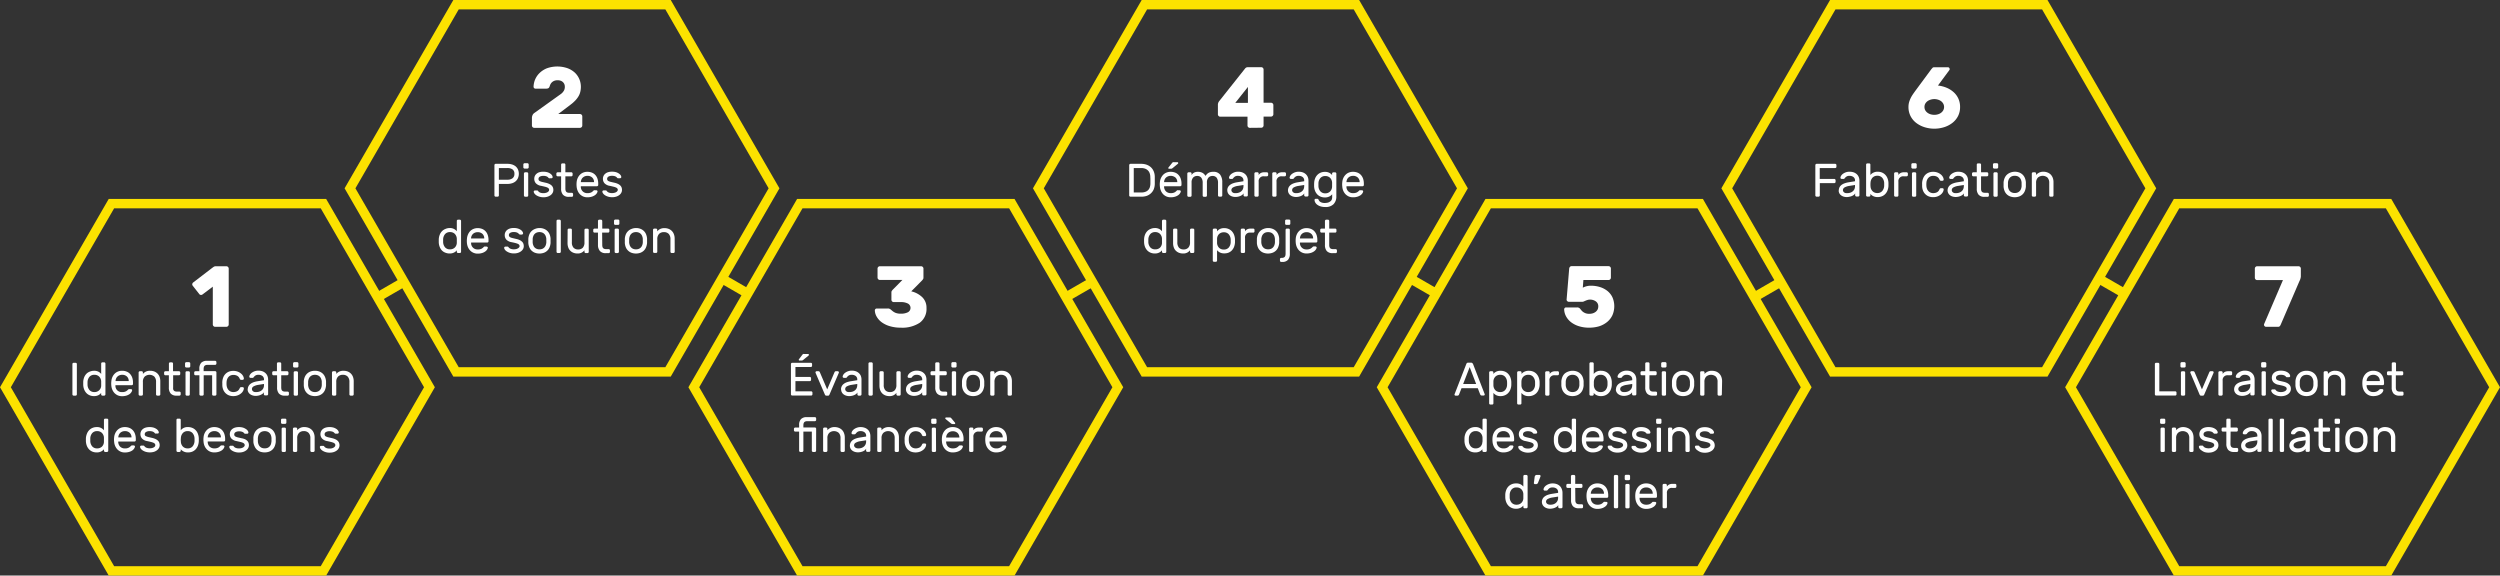 <svg xmlns="http://www.w3.org/2000/svg" viewBox="0 0 888 204.44"><rect x="0" y="0" width="888" height="204.44" fill="#333333" stroke="none"/><defs><style>.cls-1{fill:none;stroke:#fce200;stroke-miterlimit:10;stroke-width:3.33px}.cls-2{fill:#fff}</style></defs><title>Hexagone-desktop</title><g id="Layer_2" data-name="Layer 2"><g id="Layer_1-2" data-name="Layer 1"><path class="cls-1" d="M39.58 202.77l-18.83-32.61-18.82-32.61 18.82-32.61 18.83-32.61h75.31l18.82 32.61 18.83 32.61-18.83 32.61-18.82 32.61H39.58z"/><path class="cls-2" d="M68.46 101.49a.74.74 0 0 1-.16-.62.9.9 0 0 1 .34-.55l6.61-5.07c.16-.12.36-.27.6-.43a1.32 1.32 0 0 1 .81-.25h3.75a.85.85 0 0 1 .83.83v19.85a.76.76 0 0 1-.25.58.77.77 0 0 1-.58.25h-4a.77.77 0 0 1-.58-.25.78.78 0 0 1-.24-.58v-13.43l-3.66 2.77a.82.82 0 0 1-.62.17.8.8 0 0 1-.55-.33zM26.17 140.53a.44.44 0 0 1-.45-.45v-10.77a.44.44 0 0 1 .13-.32.48.48 0 0 1 .32-.13h.68a.46.46 0 0 1 .32.13.44.44 0 0 1 .13.32v10.77a.44.44 0 0 1-.13.32.42.42 0 0 1-.32.13zM33.36 131.7a3.31 3.31 0 0 1 1.65.35 3.1 3.1 0 0 1 .93.78v-3.69a.42.42 0 0 1 .13-.31.45.45 0 0 1 .32-.14H37a.48.48 0 0 1 .45.45v10.94a.45.45 0 0 1-.14.32.42.42 0 0 1-.31.13h-.62a.44.44 0 0 1-.45-.45v-.52a3 3 0 0 1-.95.8 3.46 3.46 0 0 1-1.63.34 3.69 3.69 0 0 1-1.46-.28 3.27 3.27 0 0 1-1.18-.79 3.89 3.89 0 0 1-.8-1.25 5 5 0 0 1-.35-1.65v-.54-.54a5 5 0 0 1 .35-1.66 4 4 0 0 1 .8-1.24 3.38 3.38 0 0 1 1.19-.75 3.87 3.87 0 0 1 1.46-.3zm2.58 5.21v-.66-.65a2.59 2.59 0 0 0-.71-1.83 2.34 2.34 0 0 0-1.71-.64 2.2 2.2 0 0 0-1.73.7 3 3 0 0 0-.7 1.9v.93a3 3 0 0 0 .7 1.9 2.2 2.2 0 0 0 1.73.7 2.31 2.31 0 0 0 2.42-2.35zM39.56 135.36a4.24 4.24 0 0 1 .36-1.43 4.09 4.09 0 0 1 .79-1.17 3.49 3.49 0 0 1 1.16-.78 3.82 3.82 0 0 1 1.5-.28 4.09 4.09 0 0 1 1.63.3 3.14 3.14 0 0 1 1.21.84 3.88 3.88 0 0 1 .77 1.33 5.36 5.36 0 0 1 .26 1.75v.45a.44.44 0 0 1-.45.45H41v.1a2.21 2.21 0 0 0 2.33 2.35 2.79 2.79 0 0 0 1.38-.26 3 3 0 0 0 .74-.57 1 1 0 0 1 .23-.18.62.62 0 0 1 .3-.05h.5a.48.48 0 0 1 .34.13.31.31 0 0 1 .11.32 1.65 1.65 0 0 1-.28.66 2.48 2.48 0 0 1-.65.68 4.16 4.16 0 0 1-1.1.52 5.14 5.14 0 0 1-1.55.21 3.82 3.82 0 0 1-1.5-.29 3.94 3.94 0 0 1-1.16-.8 4.17 4.17 0 0 1-.79-1.2 4.7 4.7 0 0 1-.36-1.51 6.61 6.61 0 0 1 .02-1.57zm1.48 0h4.68a2.1 2.1 0 0 0-.64-1.62 2.36 2.36 0 0 0-1.71-.61 2.44 2.44 0 0 0-.9.16 2.12 2.12 0 0 0-.73.45 2 2 0 0 0-.5.71 2.43 2.43 0 0 0-.2.91zM56.94 140.08a.44.44 0 0 1-.13.32.42.42 0 0 1-.32.13h-.61a.42.42 0 0 1-.32-.13.44.44 0 0 1-.13-.32v-4.4a2.65 2.65 0 0 0-.62-1.92 2.62 2.62 0 0 0-3.41 0 2.57 2.57 0 0 0-.64 1.92v4.4a.48.48 0 0 1-.13.32.44.44 0 0 1-.32.13h-.62a.4.4 0 0 1-.31-.13.45.45 0 0 1-.14-.32v-7.77a.45.45 0 0 1 .14-.32.44.44 0 0 1 .31-.13h.62a.44.44 0 0 1 .45.45v.52a3.15 3.15 0 0 1 .94-.78 3.3 3.3 0 0 1 1.64-.35 4 4 0 0 1 1.45.25 3.35 3.35 0 0 1 1.15.74 3.39 3.39 0 0 1 .74 1.17 4.35 4.35 0 0 1 .26 1.57zM61.5 137.61a2.76 2.76 0 0 0 0 .59 1.17 1.17 0 0 0 .21.48.94.94 0 0 0 .43.31 2 2 0 0 0 .71.11h.88a.44.44 0 0 1 .32.13.46.46 0 0 1 .13.32v.53a.48.48 0 0 1-.13.32.44.44 0 0 1-.32.13h-1a2.63 2.63 0 0 1-2.1-.75 3.18 3.18 0 0 1-.65-2.17v-4.31h-1.24a.43.43 0 0 1-.31-.14.43.43 0 0 1-.14-.32v-.53a.45.45 0 0 1 .14-.32.46.46 0 0 1 .31-.13H60v-2.72a.42.42 0 0 1 .13-.31.45.45 0 0 1 .32-.14H61a.43.43 0 0 1 .32.14.43.43 0 0 1 .14.31v2.72h2.11a.48.48 0 0 1 .32.13.44.44 0 0 1 .13.32v.53a.42.42 0 0 1-.13.32.45.45 0 0 1-.32.14H61.5zM67.58 130.09a.42.42 0 0 1-.13.32.44.44 0 0 1-.32.13h-.95a.44.44 0 0 1-.32-.13.42.42 0 0 1-.13-.32v-1a.42.42 0 0 1 .13-.31.45.45 0 0 1 .32-.14h.95a.45.45 0 0 1 .32.14.42.42 0 0 1 .13.31zm-.17 10a.44.44 0 0 1-.13.32.42.42 0 0 1-.32.13h-.61a.42.42 0 0 1-.32-.13.44.44 0 0 1-.13-.32v-7.77a.44.44 0 0 1 .1-.32.46.46 0 0 1 .32-.13H67a.46.46 0 0 1 .32.13.44.44 0 0 1 .13.32zM76.87 140.08a.45.45 0 0 1-.14.32.42.42 0 0 1-.31.13h-.62a.44.44 0 0 1-.45-.45v-6.78h-3v6.78a.44.44 0 0 1-.45.45h-.62a.42.42 0 0 1-.31-.13.45.45 0 0 1-.14-.32v-6.78h-1.4a.45.45 0 0 1-.32-.14.42.42 0 0 1-.13-.32v-.53a.44.44 0 0 1 .13-.32.48.48 0 0 1 .32-.13h1.38V131a3.07 3.07 0 0 1 .65-2.13 2.76 2.76 0 0 1 2.1-.71h2.86a.48.48 0 0 1 .45.45v.54a.41.41 0 0 1-.14.31.43.43 0 0 1-.31.14h-2.69a1.83 1.83 0 0 0-.71.11 1 1 0 0 0-.42.3 1.3 1.3 0 0 0-.21.48 2.74 2.74 0 0 0-.06.59v.75h4.09a.46.46 0 0 1 .31.13.45.45 0 0 1 .14.32zM80.48 136.78a3.52 3.52 0 0 0 .29 1.13 2.66 2.66 0 0 0 .55.77 2 2 0 0 0 .73.44 2.32 2.32 0 0 0 .82.14 2.85 2.85 0 0 0 1.36-.3 2 2 0 0 0 .89-1 1 1 0 0 1 .24-.36.5.5 0 0 1 .31-.09h.5a.45.45 0 0 1 .32.14.35.35 0 0 1 .13.31 2.18 2.18 0 0 1-.26.88 2.8 2.8 0 0 1-.72.88 4 4 0 0 1-1.16.69 4.24 4.24 0 0 1-1.61.29 4.12 4.12 0 0 1-1.63-.3 3.65 3.65 0 0 1-1.2-.82 3.73 3.73 0 0 1-.77-1.22 4.55 4.55 0 0 1-.3-1.5v-.66a3.47 3.47 0 0 1 0-.67 4.9 4.9 0 0 1 .34-1.5 3.56 3.56 0 0 1 1.94-2 4.07 4.07 0 0 1 1.62-.29 4.25 4.25 0 0 1 1.61.28 4.19 4.19 0 0 1 1.16.69 2.91 2.91 0 0 1 .72.88 2.18 2.18 0 0 1 .26.88.37.37 0 0 1-.13.32.48.48 0 0 1-.32.13h-.5a.5.5 0 0 1-.31-.09.83.83 0 0 1-.24-.36 2 2 0 0 0-.89-1 2.85 2.85 0 0 0-1.36-.3 2.63 2.63 0 0 0-.83.14 2 2 0 0 0-.73.44 2.49 2.49 0 0 0-.55.77 3.29 3.29 0 0 0-.28 1.13 7.61 7.61 0 0 0 0 1.13zM88 138.35a2.41 2.41 0 0 1 .27-1.17 2.59 2.59 0 0 1 .73-.85 4.32 4.32 0 0 1 1.09-.57 8.92 8.92 0 0 1 1.33-.33l2.35-.38v-.22a1.52 1.52 0 0 0-.56-1.28 2.23 2.23 0 0 0-1.39-.42 1.89 1.89 0 0 0-1.11.27 2.55 2.55 0 0 0-.64.63.52.52 0 0 1-.22.18.87.87 0 0 1-.31 0H89a.44.44 0 0 1-.33-.13.36.36 0 0 1-.12-.32 1.54 1.54 0 0 1 .29-.75 2.53 2.53 0 0 1 .7-.68 3.79 3.79 0 0 1 1-.49 3.86 3.86 0 0 1 1.23-.19 4.45 4.45 0 0 1 1.39.21 3.07 3.07 0 0 1 1.1.64 2.74 2.74 0 0 1 .72 1 3.67 3.67 0 0 1 .26 1.42V140a.45.45 0 0 1-.14.32.42.42 0 0 1-.31.13h-.62a.44.44 0 0 1-.45-.45v-.68a1.64 1.64 0 0 1-.47.56 3.12 3.12 0 0 1-.72.4 3.61 3.61 0 0 1-.85.25 4.2 4.2 0 0 1-.83.09 3.5 3.5 0 0 1-1.19-.19 2.78 2.78 0 0 1-.92-.49 2.16 2.16 0 0 1-.79-1.67zm3.07.91a3.21 3.21 0 0 0 1.1-.18 2.55 2.55 0 0 0 .86-.51 2.22 2.22 0 0 0 .55-.77 2.51 2.51 0 0 0 .19-1v-.42l-2 .32a4.76 4.76 0 0 0-1.66.53 1.07 1.07 0 0 0-.62 1 1 1 0 0 0 .08.37 1.22 1.22 0 0 0 .27.35 1.25 1.25 0 0 0 .47.26 2.22 2.22 0 0 0 .76.05zM99.89 137.61a2.74 2.74 0 0 0 .06.59 1 1 0 0 0 .2.48 1 1 0 0 0 .43.31 2 2 0 0 0 .71.11h.88a.44.44 0 0 1 .32.13.42.42 0 0 1 .13.32v.53a.44.44 0 0 1-.45.45h-1a2.63 2.63 0 0 1-2.1-.75 3.23 3.23 0 0 1-.65-2.17v-4.31h-1.28a.43.43 0 0 1-.32-.14.42.42 0 0 1-.13-.32v-.53a.44.44 0 0 1 .13-.32.46.46 0 0 1 .32-.13h1.23v-2.72a.46.46 0 0 1 .13-.31.45.45 0 0 1 .32-.14h.62a.41.41 0 0 1 .31.14.43.43 0 0 1 .14.31v2.72H102a.46.46 0 0 1 .32.13.45.45 0 0 1 .14.32v.53a.48.48 0 0 1-.46.46h-2.11zM106 130.09a.42.42 0 0 1-.13.32.44.44 0 0 1-.32.13h-1a.44.44 0 0 1-.32-.13.46.46 0 0 1-.13-.32v-1a.46.46 0 0 1 .13-.31.45.45 0 0 1 .32-.14h1a.45.45 0 0 1 .32.14.42.42 0 0 1 .13.31zm-.16 10a.45.45 0 0 1-.14.32.42.42 0 0 1-.31.13h-.62a.44.44 0 0 1-.45-.45v-7.77a.44.44 0 0 1 .13-.32.48.48 0 0 1 .32-.13h.62a.46.46 0 0 1 .31.13.45.45 0 0 1 .14.32zM111.86 131.7a4.44 4.44 0 0 1 1.6.27 3.72 3.72 0 0 1 1.2.76 3.6 3.6 0 0 1 .79 1.17 5.22 5.22 0 0 1 .36 1.51v1.23a3.33 3.33 0 0 1 0 .34 5.46 5.46 0 0 1-.37 1.52 3.49 3.49 0 0 1-.78 1.16 3.56 3.56 0 0 1-1.2.76 4.71 4.71 0 0 1-3.2 0 3.37 3.37 0 0 1-1.2-.76 3.54 3.54 0 0 1-.8-1.16 4.84 4.84 0 0 1-.35-1.52 2.68 2.68 0 0 1 0-.34v-.44-.43a3.25 3.25 0 0 1 0-.36 4.91 4.91 0 0 1 .35-1.51 3.48 3.48 0 0 1 .8-1.17 3.52 3.52 0 0 1 1.2-.76 4.4 4.4 0 0 1 1.6-.27zm2.43 5.2a6.81 6.81 0 0 0 0-.7v-.7a3.15 3.15 0 0 0-.22-.94 2.2 2.2 0 0 0-.46-.75 2.15 2.15 0 0 0-.74-.5 2.57 2.57 0 0 0-1-.18 2.66 2.66 0 0 0-1 .18 2.11 2.11 0 0 0-.73.5 2.22 2.22 0 0 0-.47.75 3.92 3.92 0 0 0-.22.94v.7a6.81 6.81 0 0 0 0 .7 4 4 0 0 0 .22.93 2.22 2.22 0 0 0 .47.75 2.11 2.11 0 0 0 .73.5 2.66 2.66 0 0 0 1 .18 2.57 2.57 0 0 0 1-.18 2.15 2.15 0 0 0 .74-.5 2.2 2.2 0 0 0 .46-.75 3.16 3.16 0 0 0 .22-.93zM125.63 140.08a.45.45 0 0 1-.14.32.42.42 0 0 1-.31.13h-.62a.44.44 0 0 1-.45-.45v-4.4a2.65 2.65 0 0 0-.62-1.92 2.28 2.28 0 0 0-1.71-.63 2.33 2.33 0 0 0-1.7.63 2.61 2.61 0 0 0-.64 1.92v4.4a.44.44 0 0 1-.45.45h-.61a.42.42 0 0 1-.32-.13.45.45 0 0 1-.14-.32v-7.77a.45.45 0 0 1 .14-.32.46.46 0 0 1 .32-.13h.62a.48.48 0 0 1 .32.13.44.44 0 0 1 .13.32v.52a3.15 3.15 0 0 1 .94-.78 3.31 3.31 0 0 1 1.65-.35 4.05 4.05 0 0 1 1.45.25 3.4 3.4 0 0 1 1.14.74 3.25 3.25 0 0 1 .74 1.17 4.35 4.35 0 0 1 .27 1.57zM34.34 151.7a3.07 3.07 0 0 1 2.58 1.13v-3.68a.45.45 0 0 1 .14-.32.4.4 0 0 1 .31-.13H38a.44.44 0 0 1 .45.45v10.94a.42.42 0 0 1-.13.31.45.45 0 0 1-.32.14h-.62a.41.41 0 0 1-.31-.14.43.43 0 0 1-.14-.31v-.52a2.92 2.92 0 0 1-1 .79 3.32 3.32 0 0 1-1.63.34 3.91 3.91 0 0 1-1.46-.27 3.65 3.65 0 0 1-1.18-.79 4.12 4.12 0 0 1-.8-1.25 5.25 5.25 0 0 1-.35-1.65v-.55-.54a5.25 5.25 0 0 1 .39-1.65 3.84 3.84 0 0 1 .8-1.24 3.47 3.47 0 0 1 1.18-.78 3.72 3.72 0 0 1 1.46-.28zm2.58 5.22v-.66-.66a2.55 2.55 0 0 0-.71-1.82 2.33 2.33 0 0 0-1.71-.65 2.24 2.24 0 0 0-1.73.7 3 3 0 0 0-.7 1.91v.93a3 3 0 0 0 .7 1.9 2.2 2.2 0 0 0 1.73.7 2.41 2.41 0 0 0 1.71-.63 2.44 2.44 0 0 0 .71-1.72zM40.54 155.37a4.37 4.37 0 0 1 .37-1.44 4.08 4.08 0 0 1 .78-1.16 3.37 3.37 0 0 1 1.16-.79 3.83 3.83 0 0 1 1.51-.28 4.32 4.32 0 0 1 1.64.3 3.42 3.42 0 0 1 1.2.84 3.77 3.77 0 0 1 .77 1.34 5.31 5.31 0 0 1 .27 1.75v.45a.44.44 0 0 1-.13.31.45.45 0 0 1-.32.14H42v.1a2.43 2.43 0 0 0 .69 1.74 2.32 2.32 0 0 0 1.65.61 2.86 2.86 0 0 0 1.37-.26 2.63 2.63 0 0 0 .74-.57 1.16 1.16 0 0 1 .24-.19.74.74 0 0 1 .3-.05h.5a.53.53 0 0 1 .33.13.34.34 0 0 1 .12.32 1.85 1.85 0 0 1-.29.66 2.5 2.5 0 0 1-.65.68 3.88 3.88 0 0 1-1.1.51 5.08 5.08 0 0 1-1.54.21 3.59 3.59 0 0 1-1.5-.29 3.49 3.49 0 0 1-1.16-.8 4 4 0 0 1-.79-1.2 4.59 4.59 0 0 1-.37-1.51 6.52 6.52 0 0 1 0-1.55zm1.48 0h4.69a2.18 2.18 0 0 0-.64-1.63 2.42 2.42 0 0 0-1.71-.61 2.62 2.62 0 0 0-.9.16 2.41 2.41 0 0 0-.74.45 2.28 2.28 0 0 0-.5.71 2.48 2.48 0 0 0-.2.92zM55.16 158.14a.82.82 0 0 0-.17-.53 1.45 1.45 0 0 0-.53-.36 5.93 5.93 0 0 0-.89-.28c-.36-.09-.78-.19-1.26-.29a3.18 3.18 0 0 1-1.89-.94 2.35 2.35 0 0 1-.54-1.54 2.22 2.22 0 0 1 .2-.95 2.19 2.19 0 0 1 .6-.8 2.82 2.82 0 0 1 1-.55 4.75 4.75 0 0 1 1.43-.2 5.13 5.13 0 0 1 1.43.18 4 4 0 0 1 1 .47 2.17 2.17 0 0 1 .63.61 1.21 1.21 0 0 1 .24.62.36.36 0 0 1-.13.32.44.44 0 0 1-.28.1h-.55a.75.75 0 0 1-.24 0 .43.43 0 0 1-.26-.19 1.71 1.71 0 0 0-.64-.48 3.12 3.12 0 0 0-1.18-.19 2.37 2.37 0 0 0-1.24.29.91.91 0 0 0-.34 1.29 1 1 0 0 0 .45.28 3.83 3.83 0 0 0 .79.26l1.23.28a6 6 0 0 1 1.28.43 3.19 3.19 0 0 1 .83.58 1.85 1.85 0 0 1 .45.72 2.54 2.54 0 0 1 .14.83 2.07 2.07 0 0 1-.24 1 2.6 2.6 0 0 1-.7.82 3.86 3.86 0 0 1-1.09.57 5.27 5.27 0 0 1-2.91 0 4.15 4.15 0 0 1-1.08-.49 2.36 2.36 0 0 1-.69-.63 1.26 1.26 0 0 1-.26-.64.38.38 0 0 1 .12-.32.44.44 0 0 1 .33-.13h.6a1 1 0 0 1 .23 0 .41.41 0 0 1 .25.19 1.7 1.7 0 0 0 .74.57 3.15 3.15 0 0 0 1.21.2 3.55 3.55 0 0 0 .73-.08 2.58 2.58 0 0 0 .63-.24 1.33 1.33 0 0 0 .44-.36.72.72 0 0 0 .13-.42zM66.83 151.7a3.72 3.72 0 0 1 1.46.28 3.34 3.34 0 0 1 1.17.78 3.68 3.68 0 0 1 .8 1.24 5 5 0 0 1 .35 1.65 4.7 4.7 0 0 1 0 .54 4.79 4.79 0 0 1 0 .55 5 5 0 0 1-.35 1.65 3.94 3.94 0 0 1-.8 1.25 3.51 3.51 0 0 1-1.17.79 3.91 3.91 0 0 1-1.46.27 3.32 3.32 0 0 1-1.63-.34 2.92 2.92 0 0 1-1-.79v.52a.48.48 0 0 1-.45.45h-.62a.45.45 0 0 1-.32-.14.42.42 0 0 1-.13-.31v-10.94a.44.44 0 0 1 .45-.45h.62a.42.42 0 0 1 .31.13.45.45 0 0 1 .14.32v3.68a3.07 3.07 0 0 1 2.58-1.13zm-2.58 5.22a2.59 2.59 0 0 0 .73 1.72 2.3 2.3 0 0 0 1.68.63 2.19 2.19 0 0 0 1.73-.7 3.1 3.1 0 0 0 .71-1.9v-.93a3.11 3.11 0 0 0-.71-1.91 2.22 2.22 0 0 0-1.73-.7 2.24 2.24 0 0 0-1.68.65 2.79 2.79 0 0 0-.73 1.82 5.47 5.47 0 0 0 0 1.32zM72.3 155.37a4.36 4.36 0 0 1 .36-1.44 4.11 4.11 0 0 1 .79-1.16 3.37 3.37 0 0 1 1.16-.79 3.83 3.83 0 0 1 1.51-.28 4.26 4.26 0 0 1 1.6.29 3.37 3.37 0 0 1 1.21.84 3.77 3.77 0 0 1 .77 1.34 5.31 5.31 0 0 1 .27 1.75v.45a.41.41 0 0 1-.14.31.43.43 0 0 1-.31.14h-5.74v.1a2.35 2.35 0 0 0 .69 1.74 2.32 2.32 0 0 0 1.65.61 2.89 2.89 0 0 0 1.37-.26 2.78 2.78 0 0 0 .74-.57 1.16 1.16 0 0 1 .24-.19.71.71 0 0 1 .3-.05h.5a.53.53 0 0 1 .33.13.34.34 0 0 1 .12.32 1.85 1.85 0 0 1-.29.66 2.5 2.5 0 0 1-.67.67 4 4 0 0 1-1.1.51 5.12 5.12 0 0 1-1.54.21 3.67 3.67 0 0 1-1.51-.29 3.45 3.45 0 0 1-1.15-.8 4 4 0 0 1-.8-1.2 4.58 4.58 0 0 1-.36-1.51 6.52 6.52 0 0 1 0-1.53zm1.48 0h4.69a2.15 2.15 0 0 0-.65-1.63 2.37 2.37 0 0 0-1.7-.61 2.67 2.67 0 0 0-.91.16 2.48 2.48 0 0 0-.73.45 2.12 2.12 0 0 0-.5.71 2.48 2.48 0 0 0-.2.92zM86.92 158.14a.77.77 0 0 0-.18-.53 1.33 1.33 0 0 0-.52-.36 6.33 6.33 0 0 0-.89-.28l-1.26-.29a3.24 3.24 0 0 1-1.9-.94 2.35 2.35 0 0 1-.54-1.54 2.38 2.38 0 0 1 .2-.95 2.44 2.44 0 0 1 .6-.8 3 3 0 0 1 1-.55 4.7 4.7 0 0 1 1.43-.2 5 5 0 0 1 1.42.18 3.94 3.94 0 0 1 1 .47 2.3 2.3 0 0 1 .72.65 1.19 1.19 0 0 1 .23.62.35.35 0 0 1-.12.32.46.46 0 0 1-.33.13h-.55a.85.85 0 0 1-.24 0 .5.5 0 0 1-.26-.19 1.56 1.56 0 0 0-.64-.48 3 3 0 0 0-1.17-.19 2.37 2.37 0 0 0-1.24.29.93.93 0 0 0-.35 1.29 1 1 0 0 0 .44.33 3.83 3.83 0 0 0 .79.26l1.22.28A6.07 6.07 0 0 1 87 156a3.19 3.19 0 0 1 .83.58 2 2 0 0 1 .45.72 2.53 2.53 0 0 1 .13.83 2.07 2.07 0 0 1-.24 1 2.44 2.44 0 0 1-.69.82 3.86 3.86 0 0 1-1.09.57 4.72 4.72 0 0 1-1.46.21 4.62 4.62 0 0 1-1.45-.2 4.15 4.15 0 0 1-1.08-.49 2.55 2.55 0 0 1-.7-.63 1.24 1.24 0 0 1-.25-.64.37.37 0 0 1 .11-.32.45.45 0 0 1 .34-.13h.6a1 1 0 0 1 .23 0 .43.43 0 0 1 .25.19 1.67 1.67 0 0 0 .73.57 3.2 3.2 0 0 0 1.22.2 3.63 3.63 0 0 0 .73-.08 2.75 2.75 0 0 0 .63-.24 1.44 1.44 0 0 0 .44-.36.72.72 0 0 0 .19-.46zM94 151.7a4.23 4.23 0 0 1 1.6.28 3.49 3.49 0 0 1 1.2.75 3.6 3.6 0 0 1 .79 1.18 4.58 4.58 0 0 1 .36 1.51 3.53 3.53 0 0 1 0 .36v.86a3.16 3.16 0 0 1 0 .35 5.39 5.39 0 0 1-.37 1.51 3.43 3.43 0 0 1-.78 1.17 3.67 3.67 0 0 1-1.2.76 4.88 4.88 0 0 1-3.2 0 3.67 3.67 0 0 1-1.2-.76 3.45 3.45 0 0 1-.79-1.17A4.52 4.52 0 0 1 90 157v-.35-.43-.43-.36a4.58 4.58 0 0 1 .36-1.51 3.6 3.6 0 0 1 .79-1.18 3.49 3.49 0 0 1 1.2-.75 4.23 4.23 0 0 1 1.65-.29zm2.43 5.2a6.43 6.43 0 0 0 0-.69 7 7 0 0 0 0-.71 3.5 3.5 0 0 0-.21-.93 2.22 2.22 0 0 0-.47-.75 2.11 2.11 0 0 0-.73-.5 2.83 2.83 0 0 0-2 0 2.11 2.11 0 0 0-.73.5 2.22 2.22 0 0 0-.47.75 3.5 3.5 0 0 0-.21.93 5 5 0 0 0 0 .71 4.58 4.58 0 0 0 0 .69 3.33 3.33 0 0 0 .21.93 2.22 2.22 0 0 0 .47.75 2.13 2.13 0 0 0 .73.51 3 3 0 0 0 2 0 2.13 2.13 0 0 0 .73-.51 2.22 2.22 0 0 0 .47-.75 3.33 3.33 0 0 0 .18-.93zM101.72 150.1a.44.44 0 0 1-.45.45h-1a.44.44 0 0 1-.32-.13.48.48 0 0 1-.13-.32v-.95a.48.48 0 0 1 .13-.32.44.44 0 0 1 .32-.13h1a.44.44 0 0 1 .45.45zm-.17 10a.42.42 0 0 1-.13.31.43.43 0 0 1-.32.14h-.61a.45.45 0 0 1-.32-.14.42.42 0 0 1-.13-.31v-7.77a.44.44 0 0 1 .45-.45h.61a.42.42 0 0 1 .32.13.44.44 0 0 1 .13.32zM111.76 160.09a.48.48 0 0 1-.45.45h-.62a.45.45 0 0 1-.32-.14.42.42 0 0 1-.13-.31v-4.41a2.64 2.64 0 0 0-.62-1.91 2.25 2.25 0 0 0-1.71-.64 2.3 2.3 0 0 0-1.7.64 2.6 2.6 0 0 0-.64 1.91v4.41a.42.42 0 0 1-.13.31.45.45 0 0 1-.32.14h-.62a.48.48 0 0 1-.45-.45v-7.77a.45.45 0 0 1 .14-.32.42.42 0 0 1 .31-.13h.62a.44.44 0 0 1 .45.45v.51a3.11 3.11 0 0 1 2.59-1.13 4.06 4.06 0 0 1 1.45.26 3.38 3.38 0 0 1 1.14.73 3.3 3.3 0 0 1 .74 1.18 4.29 4.29 0 0 1 .27 1.56zM119.11 158.14a.77.77 0 0 0-.18-.53 1.33 1.33 0 0 0-.52-.36 6.33 6.33 0 0 0-.89-.28c-.36-.09-.78-.19-1.26-.29a3.18 3.18 0 0 1-1.89-.94 2.31 2.31 0 0 1-.55-1.54 2.38 2.38 0 0 1 .2-.95 2.44 2.44 0 0 1 .6-.8 3 3 0 0 1 1-.55 4.7 4.7 0 0 1 1.43-.2 5 5 0 0 1 1.42.18 3.94 3.94 0 0 1 1 .47 2.17 2.17 0 0 1 .63.61 1.31 1.31 0 0 1 .24.62.39.39 0 0 1-.13.32.44.44 0 0 1-.32.13h-.55a.85.85 0 0 1-.25 0 .45.45 0 0 1-.25-.19 1.67 1.67 0 0 0-.65-.48 3 3 0 0 0-1.17-.19 2.37 2.37 0 0 0-1.24.29.87.87 0 0 0-.48.78 1 1 0 0 0 .13.51 1 1 0 0 0 .44.33 3.83 3.83 0 0 0 .79.26l1.22.28a6.07 6.07 0 0 1 1.29.43 3.19 3.19 0 0 1 .83.58 2 2 0 0 1 .45.72 2.54 2.54 0 0 1 .14.83 2.08 2.08 0 0 1-.25 1 2.44 2.44 0 0 1-.69.82 3.86 3.86 0 0 1-1.09.57 4.68 4.68 0 0 1-1.46.21 4.62 4.62 0 0 1-1.45-.2 4.15 4.15 0 0 1-1.08-.49 2.36 2.36 0 0 1-.69-.63 1.18 1.18 0 0 1-.26-.64.37.37 0 0 1 .11-.32.45.45 0 0 1 .34-.13h.6a1 1 0 0 1 .23 0 .43.43 0 0 1 .25.19 1.67 1.67 0 0 0 .73.57 3.24 3.24 0 0 0 1.22.2 3.55 3.55 0 0 0 .73-.08 2.58 2.58 0 0 0 .63-.24 1.44 1.44 0 0 0 .44-.36.72.72 0 0 0 .21-.51z"/><path class="cls-1" d="M161.98 132.1l-18.83-32.6-18.83-32.61 18.83-32.61 18.83-32.61h75.31l18.82 32.61 18.83 32.61-18.83 32.61-18.82 32.6h-75.31z"/><path class="cls-2" d="M206.33 30.82a8.09 8.09 0 0 1-.19 1.72 5.61 5.61 0 0 1-.63 1.61 8 8 0 0 1-1.17 1.55 12.5 12.5 0 0 1-1.76 1.54l-4.3 3.26H206a.84.84 0 0 1 .83.83v3.25a.84.84 0 0 1-.83.83h-16.23a.82.82 0 0 1-.83-.83v-2.64a2.46 2.46 0 0 1 .2-1 1.77 1.77 0 0 1 .69-.83l9.17-6.56a4 4 0 0 0 1.36-1.46 2.94 2.94 0 0 0 .2-1.87 2.06 2.06 0 0 0-.36-.77 2.24 2.24 0 0 0-.78-.66 2.94 2.94 0 0 0-1.37-.28 2.88 2.88 0 0 0-1.4.3 2.58 2.58 0 0 0-.83.66 2.85 2.85 0 0 0-.43.75c-.09.26-.15.44-.2.57a1 1 0 0 1-.47.57 2 2 0 0 1-.76.13h-3.76a.62.62 0 0 1-.48-.2.65.65 0 0 1-.2-.47 7.15 7.15 0 0 1 .55-2.57 7 7 0 0 1 1.59-2.32 8 8 0 0 1 2.64-1.69 11.09 11.09 0 0 1 7.31 0 7.92 7.92 0 0 1 2.6 1.59 6.85 6.85 0 0 1 1.58 2.31 7.06 7.06 0 0 1 .54 2.68zM180.27 58.19a5.51 5.51 0 0 1 1.54.21 4 4 0 0 1 1.28.64 3.27 3.27 0 0 1 .87 1.1 4 4 0 0 1 0 3.18 3.39 3.39 0 0 1-.87 1.13 3.62 3.62 0 0 1-1.28.66 5.17 5.17 0 0 1-1.54.22h-3.07v4.08a.42.42 0 0 1-.13.32.44.44 0 0 1-.32.13h-.68a.44.44 0 0 1-.45-.45V58.64a.42.42 0 0 1 .13-.31.43.43 0 0 1 .32-.14zm-3.07 5.64h3a2.92 2.92 0 0 0 1.86-.52 1.88 1.88 0 0 0 .66-1.58 1.79 1.79 0 0 0-.66-1.55 3.12 3.12 0 0 0-1.86-.49h-3zM187.79 59.43a.41.41 0 0 1-.14.31.43.43 0 0 1-.31.14h-1a.43.43 0 0 1-.32-.14.4.4 0 0 1-.13-.31v-1a.44.44 0 0 1 .13-.32.42.42 0 0 1 .32-.13h1a.42.42 0 0 1 .31.13.45.45 0 0 1 .14.32zm-.17 10a.46.46 0 0 1-.13.32.44.44 0 0 1-.32.13h-.62a.4.4 0 0 1-.31-.13.43.43 0 0 1-.14-.32v-7.79a.43.43 0 0 1 .14-.31.41.41 0 0 1 .31-.14h.62a.45.45 0 0 1 .32.14.46.46 0 0 1 .13.31zM195.05 67.46a.76.76 0 0 0-.17-.52 1.37 1.37 0 0 0-.53-.36 5 5 0 0 0-.89-.28c-.36-.09-.78-.19-1.26-.29a3.23 3.23 0 0 1-1.89-.94 2.35 2.35 0 0 1-.54-1.54 2.38 2.38 0 0 1 .2-1 2.19 2.19 0 0 1 .6-.8 2.72 2.72 0 0 1 1-.55A4.35 4.35 0 0 1 193 61a5.08 5.08 0 0 1 1.43.18 3.57 3.57 0 0 1 1 .47 2.35 2.35 0 0 1 .64.61 1.25 1.25 0 0 1 .23.62.39.39 0 0 1-.12.32.48.48 0 0 1-.33.13h-.55a.75.75 0 0 1-.24 0 .52.52 0 0 1-.26-.19 1.63 1.63 0 0 0-.64-.48 3.08 3.08 0 0 0-1.18-.19 2.5 2.5 0 0 0-1.24.28.95.95 0 0 0-.34 1.3 1.09 1.09 0 0 0 .43.33 4 4 0 0 0 .8.26l1.22.28a5.46 5.46 0 0 1 1.28.43 2.89 2.89 0 0 1 .84.58 2 2 0 0 1 .45.72 2.47 2.47 0 0 1 .13.82 2.08 2.08 0 0 1-.24 1 2.54 2.54 0 0 1-.69.82 3.73 3.73 0 0 1-1.09.56 4.43 4.43 0 0 1-1.46.22 4.89 4.89 0 0 1-1.45-.2 4.41 4.41 0 0 1-1.09-.49 2.53 2.53 0 0 1-.69-.64 1.23 1.23 0 0 1-.26-.64.37.37 0 0 1 .12-.31.45.45 0 0 1 .33-.14h.84a.39.39 0 0 1 .25.19 1.76 1.76 0 0 0 .73.57 3.2 3.2 0 0 0 1.22.2 3 3 0 0 0 .72-.09 2.42 2.42 0 0 0 .64-.23 1.44 1.44 0 0 0 .44-.36.72.72 0 0 0 .18-.47zM200.82 67a2.81 2.81 0 0 0 .06.59 1.19 1.19 0 0 0 .21.47.89.89 0 0 0 .42.31 2 2 0 0 0 .71.11h.89a.42.42 0 0 1 .31.13.45.45 0 0 1 .14.32v.53a.43.43 0 0 1-.14.32.42.42 0 0 1-.31.13h-1.05a2.63 2.63 0 0 1-2.1-.75 3.17 3.17 0 0 1-.65-2.16v-4.37h-1.24a.45.45 0 0 1-.32-.14.44.44 0 0 1-.13-.31v-.54a.46.46 0 0 1 .13-.31.45.45 0 0 1 .32-.14h1.24v-2.71a.44.44 0 0 1 .13-.32.42.42 0 0 1 .31-.13h.62a.44.44 0 0 1 .45.45v2.71h2.12a.45.45 0 0 1 .32.14.46.46 0 0 1 .13.31v.54a.44.44 0 0 1-.13.31.45.45 0 0 1-.32.14h-2.12zM204.82 64.7a4.56 4.56 0 0 1 .37-1.44 4.27 4.27 0 0 1 .78-1.17 3.59 3.59 0 0 1 1.16-.78 3.87 3.87 0 0 1 1.51-.28 4.28 4.28 0 0 1 1.61.29 3.22 3.22 0 0 1 1.21.84 3.83 3.83 0 0 1 .77 1.34 5.6 5.6 0 0 1 .26 1.75v.45a.42.42 0 0 1-.13.31.45.45 0 0 1-.32.14h-5.73v.1a2.23 2.23 0 0 0 2.33 2.35 2.94 2.94 0 0 0 1.38-.26 3 3 0 0 0 .74-.58 1 1 0 0 1 .23-.18.78.78 0 0 1 .3 0h.5a.5.5 0 0 1 .34.13.33.33 0 0 1 .11.32 1.81 1.81 0 0 1-.28.66 2.55 2.55 0 0 1-.68.67 4.17 4.17 0 0 1-1.1.51 5.08 5.08 0 0 1-1.54.21 3.82 3.82 0 0 1-1.5-.29 3.76 3.76 0 0 1-1.16-.8 4 4 0 0 1-.79-1.2 4.92 4.92 0 0 1-.37-1.51 7.82 7.82 0 0 1 0-1.58zm1.49 0H211a2.14 2.14 0 0 0-.64-1.63 2.37 2.37 0 0 0-1.71-.61 2.44 2.44 0 0 0-.9.16 2.36 2.36 0 0 0-.73.45 2 2 0 0 0-.5.71 2.3 2.3 0 0 0-.2.92zM219.44 67.46a.76.76 0 0 0-.17-.52 1.37 1.37 0 0 0-.53-.36 5 5 0 0 0-.89-.28c-.36-.09-.78-.19-1.26-.29a3.23 3.23 0 0 1-1.89-.94 2.35 2.35 0 0 1-.54-1.54 2.38 2.38 0 0 1 .2-1 2.19 2.19 0 0 1 .6-.8 2.72 2.72 0 0 1 1-.55 4.35 4.35 0 0 1 1.42-.2 5.08 5.08 0 0 1 1.43.18 3.57 3.57 0 0 1 1 .47 2.35 2.35 0 0 1 .64.61 1.25 1.25 0 0 1 .23.62.39.39 0 0 1-.12.32.48.48 0 0 1-.33.13h-.55a.75.75 0 0 1-.24 0 .52.52 0 0 1-.26-.19 1.63 1.63 0 0 0-.64-.48 3.08 3.08 0 0 0-1.18-.19 2.5 2.5 0 0 0-1.24.28.95.95 0 0 0-.34 1.3 1.09 1.09 0 0 0 .43.33 4 4 0 0 0 .8.26l1.22.28a5.46 5.46 0 0 1 1.28.43 2.89 2.89 0 0 1 .84.58 2 2 0 0 1 .45.72 2.47 2.47 0 0 1 .13.82 2.08 2.08 0 0 1-.24 1 2.54 2.54 0 0 1-.69.82 3.73 3.73 0 0 1-1.09.56 4.43 4.43 0 0 1-1.46.22 4.89 4.89 0 0 1-1.45-.2 4.41 4.41 0 0 1-1.09-.49 2.53 2.53 0 0 1-.69-.64 1.23 1.23 0 0 1-.26-.64.37.37 0 0 1 .12-.31.45.45 0 0 1 .33-.14h.84a.39.39 0 0 1 .25.19 1.76 1.76 0 0 0 .73.57 3.2 3.2 0 0 0 1.22.2 3 3 0 0 0 .72-.09 2.42 2.42 0 0 0 .64-.23 1.44 1.44 0 0 0 .44-.36.72.72 0 0 0 .19-.45zM159.67 81a3.08 3.08 0 0 1 2.59 1.14v-3.66a.4.4 0 0 1 .13-.31.43.43 0 0 1 .32-.14h.61a.45.45 0 0 1 .32.14.4.4 0 0 1 .13.31v10.94a.44.44 0 0 1-.13.32.48.48 0 0 1-.32.13h-.61a.46.46 0 0 1-.32-.13.44.44 0 0 1-.13-.32v-.52a2.91 2.91 0 0 1-.95.79 3.38 3.38 0 0 1-1.64.35 3.91 3.91 0 0 1-1.46-.28A3.36 3.36 0 0 1 157 89a3.83 3.83 0 0 1-.8-1.25 5 5 0 0 1-.35-1.65v-.54-.55a5 5 0 0 1 .35-1.65 3.68 3.68 0 0 1 .8-1.24 3.34 3.34 0 0 1 1.17-.78 3.72 3.72 0 0 1 1.5-.34zm2.59 5.22v-.66-.66a2.63 2.63 0 0 0-.71-1.82 2.34 2.34 0 0 0-1.71-.64 2.22 2.22 0 0 0-1.74.7 3 3 0 0 0-.7 1.9v.93a3 3 0 0 0 .7 1.9 2.22 2.22 0 0 0 1.74.7 2.38 2.38 0 0 0 1.7-.63 2.48 2.48 0 0 0 .72-1.69zM165.87 84.7a4.5 4.5 0 0 1 .37-1.43 4 4 0 0 1 .76-1.17 3.49 3.49 0 0 1 1.16-.78 3.84 3.84 0 0 1 1.51-.29 4.28 4.28 0 0 1 1.61.29 3.45 3.45 0 0 1 1.21.85 3.62 3.62 0 0 1 .76 1.33 5.36 5.36 0 0 1 .27 1.75v.45a.44.44 0 0 1-.45.45h-5.73v.1a2.23 2.23 0 0 0 2.33 2.35 2.82 2.82 0 0 0 1.38-.26 3 3 0 0 0 .74-.57 1.14 1.14 0 0 1 .23-.19.78.78 0 0 1 .3 0h.5a.49.49 0 0 1 .33.14.33.33 0 0 1 .12.32 1.71 1.71 0 0 1-.28.65 2.55 2.55 0 0 1-.68.67 3.88 3.88 0 0 1-1.1.52 5.08 5.08 0 0 1-1.54.21 3.64 3.64 0 0 1-2.66-1.1 4 4 0 0 1-.79-1.2 4.86 4.86 0 0 1-.37-1.5 7.92 7.92 0 0 1 .02-1.59zm1.49 0H172a2.14 2.14 0 0 0-.64-1.63 2.41 2.41 0 0 0-1.71-.6 2.44 2.44 0 0 0-.9.16 2.16 2.16 0 0 0-.73.44 2.23 2.23 0 0 0-.5.71 2.33 2.33 0 0 0-.2.92zM184.56 87.47a.84.84 0 0 0-.17-.53 1.45 1.45 0 0 0-.53-.36 7.37 7.37 0 0 0-.89-.28c-.36-.09-.78-.18-1.26-.28a3.23 3.23 0 0 1-1.89-.94 2.38 2.38 0 0 1-.54-1.55 2.22 2.22 0 0 1 .2-1 2.28 2.28 0 0 1 .6-.8 2.94 2.94 0 0 1 1-.55 4.63 4.63 0 0 1 1.42-.2 4.76 4.76 0 0 1 1.43.19 3.7 3.7 0 0 1 1 .46 2.17 2.17 0 0 1 .63.61 1.24 1.24 0 0 1 .24.63.34.34 0 0 1-.13.31.45.45 0 0 1-.32.14h-.55a.79.79 0 0 1-.24-.05.46.46 0 0 1-.26-.19 1.81 1.81 0 0 0-.64-.47 2.93 2.93 0 0 0-1.18-.19 2.4 2.4 0 0 0-1.24.28.91.91 0 0 0-.34 1.29 1.1 1.1 0 0 0 .43.34 3.89 3.89 0 0 0 .79.25l1.23.29a5.48 5.48 0 0 1 1.28.42 3.21 3.21 0 0 1 .83.59 1.65 1.65 0 0 1 .45.71 2.58 2.58 0 0 1 .14.83 2.14 2.14 0 0 1-.24 1 2.56 2.56 0 0 1-.7.81 3.62 3.62 0 0 1-1.09.57 4.67 4.67 0 0 1-1.46.22 5 5 0 0 1-1.45-.2 4.51 4.51 0 0 1-1.08-.5 2.36 2.36 0 0 1-.69-.63 1.26 1.26 0 0 1-.26-.64.39.39 0 0 1 .12-.32.44.44 0 0 1 .33-.13h.83a.41.41 0 0 1 .25.19 1.7 1.7 0 0 0 .74.57 3 3 0 0 0 1.21.2 3.55 3.55 0 0 0 .73-.08 2.23 2.23 0 0 0 .63-.24 1.2 1.2 0 0 0 .44-.35.73.73 0 0 0 .2-.42zM191.61 81a4.19 4.19 0 0 1 1.6.28 3.37 3.37 0 0 1 1.2.76 3.48 3.48 0 0 1 .8 1.17 4.91 4.91 0 0 1 .35 1.51 3.53 3.53 0 0 1 0 .36V86a3 3 0 0 1 0 .34 5.06 5.06 0 0 1-.36 1.51 3.32 3.32 0 0 1-.79 1.17 3.52 3.52 0 0 1-1.2.76 4.71 4.71 0 0 1-3.2 0 3.72 3.72 0 0 1-1.2-.76 3.45 3.45 0 0 1-.79-1.17 5.06 5.06 0 0 1-.36-1.51 3 3 0 0 1 0-.34v-.44-.43a3.53 3.53 0 0 1 0-.36 5.22 5.22 0 0 1 .36-1.51 3.45 3.45 0 0 1 .79-1.17 3.56 3.56 0 0 1 1.2-.76 4.23 4.23 0 0 1 1.6-.33zm2.44 5.21a6.81 6.81 0 0 0 0-.7v-.71a4 4 0 0 0-.22-.93 2.22 2.22 0 0 0-.47-.75 2.11 2.11 0 0 0-.73-.5 2.66 2.66 0 0 0-1-.18 2.57 2.57 0 0 0-1 .18 2.15 2.15 0 0 0-.74.5 2.2 2.2 0 0 0-.46.75 3.16 3.16 0 0 0-.22.93v.71a6.81 6.81 0 0 0 0 .7 3.16 3.16 0 0 0 .22.93 2.2 2.2 0 0 0 .46.75 2.15 2.15 0 0 0 .74.5 2.57 2.57 0 0 0 1 .18 2.66 2.66 0 0 0 1-.18 2.11 2.11 0 0 0 .73-.5 2.22 2.22 0 0 0 .47-.75 4 4 0 0 0 .22-.9zM199.2 89.42a.45.45 0 0 1-.14.32.44.44 0 0 1-.31.13h-.62a.44.44 0 0 1-.45-.45V78.48a.44.44 0 0 1 .13-.31.45.45 0 0 1 .32-.14h.62a.48.48 0 0 1 .45.45zM201.62 81.65a.44.44 0 0 1 .13-.32.42.42 0 0 1 .32-.13h.61a.44.44 0 0 1 .45.45v4.4a2.74 2.74 0 0 0 .58 1.92 2.14 2.14 0 0 0 1.67.63A2.17 2.17 0 0 0 207 88a2.69 2.69 0 0 0 .6-1.92v-4.4a.45.45 0 0 1 .14-.32.42.42 0 0 1 .31-.13h.62a.44.44 0 0 1 .45.45v7.77a.44.44 0 0 1-.13.32.48.48 0 0 1-.32.13h-.62a.46.46 0 0 1-.31-.13.45.45 0 0 1-.14-.32v-.55a3.2 3.2 0 0 1-.9.78 3 3 0 0 1-1.6.36 3.87 3.87 0 0 1-1.43-.26 3.18 3.18 0 0 1-1.12-.74 3 3 0 0 1-.71-1.16 4.56 4.56 0 0 1-.25-1.58zM213.92 87a2.74 2.74 0 0 0 .06.59 1 1 0 0 0 .63.79 2 2 0 0 0 .71.11h.88a.44.44 0 0 1 .32.13.42.42 0 0 1 .13.32v.53a.44.44 0 0 1-.13.32.48.48 0 0 1-.32.13h-1a2.63 2.63 0 0 1-2.1-.75 3.23 3.23 0 0 1-.7-2.17v-4.37h-1.23a.44.44 0 0 1-.45-.45v-.53a.44.44 0 0 1 .13-.32.42.42 0 0 1 .32-.13h1.23v-2.72a.44.44 0 0 1 .13-.31.45.45 0 0 1 .32-.14h.62a.48.48 0 0 1 .45.45v2.72H216a.42.42 0 0 1 .31.13.45.45 0 0 1 .14.32v.53a.43.43 0 0 1-.14.32.42.42 0 0 1-.31.13h-2.12zM220 79.43a.42.42 0 0 1-.13.32.44.44 0 0 1-.32.13h-1a.4.4 0 0 1-.31-.13.43.43 0 0 1-.14-.32v-1a.48.48 0 0 1 .45-.45h1a.45.45 0 0 1 .32.14.4.4 0 0 1 .13.31zm-.16 10a.45.45 0 0 1-.14.32.46.46 0 0 1-.31.13h-.62a.48.48 0 0 1-.32-.13.44.44 0 0 1-.13-.32v-7.78a.44.44 0 0 1 .45-.45h.62a.42.42 0 0 1 .31.13.45.45 0 0 1 .14.32zM225.89 81a4.23 4.23 0 0 1 1.6.28 3.56 3.56 0 0 1 1.2.76 3.45 3.45 0 0 1 .79 1.17 5.22 5.22 0 0 1 .36 1.51V86a3.33 3.33 0 0 1 0 .34 5.39 5.39 0 0 1-.37 1.51 3.43 3.43 0 0 1-.78 1.17 3.72 3.72 0 0 1-1.2.76 4.71 4.71 0 0 1-3.2 0 3.52 3.52 0 0 1-1.2-.76 3.48 3.48 0 0 1-.8-1.17 4.77 4.77 0 0 1-.35-1.51 2.68 2.68 0 0 1 0-.34v-.44-.43a3.25 3.25 0 0 1 0-.36 4.91 4.91 0 0 1 .35-1.51 3.48 3.48 0 0 1 .8-1.17 3.37 3.37 0 0 1 1.2-.76 4.19 4.19 0 0 1 1.6-.33zm2.43 5.21a6.81 6.81 0 0 0 0-.7v-.71a3.16 3.16 0 0 0-.22-.93 2.2 2.2 0 0 0-.46-.75 2.15 2.15 0 0 0-.74-.5 2.57 2.57 0 0 0-1-.18 2.66 2.66 0 0 0-1 .18 2.11 2.11 0 0 0-.73.5 2.22 2.22 0 0 0-.47.75 4 4 0 0 0-.22.93v.71a6.81 6.81 0 0 0 0 .7 4 4 0 0 0 .22.93 2.22 2.22 0 0 0 .47.75 2.11 2.11 0 0 0 .73.5 2.66 2.66 0 0 0 1 .18 2.57 2.57 0 0 0 1-.18 2.15 2.15 0 0 0 .74-.5 2.2 2.2 0 0 0 .46-.75 3.16 3.16 0 0 0 .22-.9zM239.66 89.42a.45.45 0 0 1-.14.32.46.46 0 0 1-.31.13h-.62a.48.48 0 0 1-.32-.13.44.44 0 0 1-.13-.32V85a2.65 2.65 0 0 0-.62-1.92 2.28 2.28 0 0 0-1.71-.63 2.33 2.33 0 0 0-1.7.63 2.61 2.61 0 0 0-.64 1.92v4.4a.44.44 0 0 1-.13.32.48.48 0 0 1-.32.13h-.61a.46.46 0 0 1-.32-.13.44.44 0 0 1-.13-.32v-7.75a.44.44 0 0 1 .13-.32.42.42 0 0 1 .32-.13h.59a.44.44 0 0 1 .45.45v.52a3.15 3.15 0 0 1 .94-.78 3.31 3.31 0 0 1 1.65-.36 4.06 4.06 0 0 1 1.45.26 3.26 3.26 0 0 1 1.14.74 3.17 3.17 0 0 1 .74 1.17 4.35 4.35 0 0 1 .27 1.57z"/><path class="cls-1" d="M134.18 105.52l9.44-5.46M256.43 98.95l9.44 5.46M284.09 202.77l-18.83-32.61-18.82-32.61 18.82-32.61 18.83-32.61h75.31l18.83 32.61 18.82 32.61-18.82 32.61-18.83 32.61h-75.31z"/><path class="cls-2" d="M327.18 94.57a.76.76 0 0 1 .58.25.77.77 0 0 1 .25.58v3.26a.94.94 0 0 1-.22.61 4 4 0 0 1-.39.46l-3.72 3.75a8.42 8.42 0 0 1 3.9 2.08 5.14 5.14 0 0 1 1.51 3.85 6.06 6.06 0 0 1-2.4 5.23 11.24 11.24 0 0 1-6.7 1.75 13.37 13.37 0 0 1-3.92-.53 9.23 9.23 0 0 1-2.87-1.38 6.35 6.35 0 0 1-1.8-2 4.67 4.67 0 0 1-.66-2.23.65.65 0 0 1 .2-.47.63.63 0 0 1 .48-.2h3.87a1.47 1.47 0 0 1 1 .29l.76.63a4.26 4.26 0 0 0 1.07.63 4.92 4.92 0 0 0 1.89.29 5.33 5.33 0 0 0 2.44-.49 1.75 1.75 0 0 0 0-3.13 5.32 5.32 0 0 0-2.44-.5h-2.55a.78.78 0 0 1-.58-.24.79.79 0 0 1-.25-.59v-2.64a.94.94 0 0 1 .22-.61 3.5 3.5 0 0 1 .43-.49l3.25-3.29h-8a.77.77 0 0 1-.58-.25.81.81 0 0 1-.25-.58V95.4a.81.81 0 0 1 .25-.58.77.77 0 0 1 .58-.25zM288.13 139a.4.4 0 0 1 .31.13.45.45 0 0 1 .14.32v.6a.45.45 0 0 1-.14.32.4.4 0 0 1-.31.13h-6.74a.42.42 0 0 1-.31-.13.45.45 0 0 1-.14-.32v-10.74a.45.45 0 0 1 .14-.32.46.46 0 0 1 .31-.13H288a.46.46 0 0 1 .32.13.44.44 0 0 1 .13.32v.6a.44.44 0 0 1-.13.32.42.42 0 0 1-.32.13h-5.46v3.52h5.1a.4.4 0 0 1 .31.13.45.45 0 0 1 .14.32v.6a.45.45 0 0 1-.14.32.44.44 0 0 1-.31.13h-5.1V139zM285 126a1 1 0 0 1 .31-.27.85.85 0 0 1 .3 0H287c.21 0 .32.11.32.34a.28.28 0 0 1-.09.2l-1.85 1.51a1.31 1.31 0 0 1-.28.2.82.82 0 0 1-.42.09h-.7a.24.24 0 0 1-.26-.27.29.29 0 0 1 .08-.22zM293.5 140.53a.42.42 0 0 1-.34-.13 1 1 0 0 1-.18-.29l-3.32-7.73a.43.43 0 0 1 0-.12.41.41 0 0 1 .4-.4h.62a.54.54 0 0 1 .38.13.81.81 0 0 1 .17.27l2.59 6.05 2.58-6.05a.81.81 0 0 1 .17-.27.41.41 0 0 1 .31-.13h.69a.41.41 0 0 1 .4.4.43.43 0 0 1 0 .12l-3.32 7.73a1.22 1.22 0 0 1-.17.29.39.39 0 0 1-.33.13zM298.73 138.35a2.41 2.41 0 0 1 .27-1.17 2.47 2.47 0 0 1 .73-.85 4.32 4.32 0 0 1 1.09-.57 8.92 8.92 0 0 1 1.33-.33l2.35-.38v-.22a1.52 1.52 0 0 0-.56-1.28 2.25 2.25 0 0 0-1.39-.42 1.89 1.89 0 0 0-1.11.27 2.4 2.4 0 0 0-.64.63.52.52 0 0 1-.22.18.89.89 0 0 1-.32 0h-.5a.44.44 0 0 1-.32-.13.37.37 0 0 1-.13-.32 1.67 1.67 0 0 1 .3-.75 2.53 2.53 0 0 1 .7-.68 4 4 0 0 1 2.24-.68 4.45 4.45 0 0 1 1.39.21 3.16 3.16 0 0 1 1.1.64 2.74 2.74 0 0 1 .72 1 3.67 3.67 0 0 1 .24 1.5v5.08a.45.45 0 0 1-.14.32.42.42 0 0 1-.31.13H305a.44.44 0 0 1-.45-.45v-.68a1.64 1.64 0 0 1-.47.56 3.12 3.12 0 0 1-.72.4 3.75 3.75 0 0 1-.85.25 4.2 4.2 0 0 1-.83.09 3.5 3.5 0 0 1-1.19-.19 2.78 2.78 0 0 1-.92-.49 2.16 2.16 0 0 1-.79-1.67zm3.07.91a3.25 3.25 0 0 0 1.1-.18 2.55 2.55 0 0 0 .86-.51 2.22 2.22 0 0 0 .55-.77 2.7 2.7 0 0 0 .19-1v-.42l-2 .32a4.9 4.9 0 0 0-1.67.53 1.07 1.07 0 0 0-.61 1 .85.85 0 0 0 .08.37 1.07 1.07 0 0 0 .27.35 1.25 1.25 0 0 0 .47.26 2.22 2.22 0 0 0 .76.05zM310 140.08a.45.45 0 0 1-.14.32.42.42 0 0 1-.31.13h-.62a.44.44 0 0 1-.45-.45v-10.94a.42.42 0 0 1 .13-.31.45.45 0 0 1 .32-.14h.62a.48.48 0 0 1 .45.45zM312.38 132.31a.45.45 0 0 1 .14-.32.46.46 0 0 1 .31-.13h.62a.48.48 0 0 1 .32.13.44.44 0 0 1 .13.32v4.4a2.74 2.74 0 0 0 .58 1.92 2.14 2.14 0 0 0 1.67.63 2.17 2.17 0 0 0 1.65-.63 2.69 2.69 0 0 0 .6-1.92v-4.4a.45.45 0 0 1 .14-.32.44.44 0 0 1 .31-.13h.62a.44.44 0 0 1 .45.45v7.77a.48.48 0 0 1-.13.32.44.44 0 0 1-.32.13h-.62a.4.4 0 0 1-.31-.13.45.45 0 0 1-.14-.32v-.52a3.2 3.2 0 0 1-.9.78 3 3 0 0 1-1.6.36 3.87 3.87 0 0 1-1.43-.26 3.2 3.2 0 0 1-1.12-.73 3.3 3.3 0 0 1-.72-1.17 4.8 4.8 0 0 1-.25-1.58zM321.8 138.35a2.41 2.41 0 0 1 .27-1.17 2.59 2.59 0 0 1 .73-.85 4.32 4.32 0 0 1 1.09-.57 8.92 8.92 0 0 1 1.33-.33l2.35-.38v-.22a1.52 1.52 0 0 0-.56-1.28 2.23 2.23 0 0 0-1.39-.42 1.89 1.89 0 0 0-1.11.27 2.55 2.55 0 0 0-.64.63.52.52 0 0 1-.22.18.83.83 0 0 1-.31 0h-.5a.46.46 0 0 1-.33-.13.39.39 0 0 1-.12-.32 1.54 1.54 0 0 1 .29-.75 2.53 2.53 0 0 1 .7-.68 3.79 3.79 0 0 1 1-.49 3.86 3.86 0 0 1 1.23-.19 4.45 4.45 0 0 1 1.39.21 3.07 3.07 0 0 1 1.1.64 2.74 2.74 0 0 1 .72 1 3.67 3.67 0 0 1 .26 1.42V140a.45.45 0 0 1-.14.32.4.4 0 0 1-.31.13H328a.44.44 0 0 1-.32-.13.48.48 0 0 1-.13-.32v-.68a1.64 1.64 0 0 1-.47.56 3.12 3.12 0 0 1-.72.4 3.61 3.61 0 0 1-.85.25 4.2 4.2 0 0 1-.83.09 3.5 3.5 0 0 1-1.19-.19 2.78 2.78 0 0 1-.92-.49 2.16 2.16 0 0 1-.79-1.67zm3.07.91a3.21 3.21 0 0 0 1.1-.18 2.55 2.55 0 0 0 .86-.51 2.22 2.22 0 0 0 .55-.77 2.51 2.51 0 0 0 .19-1v-.42l-2 .32a4.76 4.76 0 0 0-1.66.53 1.08 1.08 0 0 0-.62 1 1 1 0 0 0 .08.37 1.22 1.22 0 0 0 .27.35 1.25 1.25 0 0 0 .47.26 2.22 2.22 0 0 0 .76.05zM333.69 137.61a2.74 2.74 0 0 0 .06.59 1.17 1.17 0 0 0 .21.48 1 1 0 0 0 .42.31 2 2 0 0 0 .71.11h.91a.44.44 0 0 1 .32.13.42.42 0 0 1 .13.32v.53a.44.44 0 0 1-.45.45h-1.05a2.65 2.65 0 0 1-2.1-.75 3.23 3.23 0 0 1-.65-2.17v-4.31h-1.23a.45.45 0 0 1-.32-.14.42.42 0 0 1-.13-.32v-.53a.44.44 0 0 1 .13-.32.48.48 0 0 1 .32-.13h1.23v-2.72a.46.46 0 0 1 .13-.31.45.45 0 0 1 .32-.14h.62a.41.41 0 0 1 .31.14.43.43 0 0 1 .14.31v2.72h2.12a.46.46 0 0 1 .31.13.45.45 0 0 1 .14.32v.53a.43.43 0 0 1-.14.32.43.43 0 0 1-.31.14h-2.12zM339.77 130.09a.44.44 0 0 1-.45.45h-.95a.4.4 0 0 1-.31-.13.43.43 0 0 1-.14-.32v-1a.43.43 0 0 1 .14-.31.41.41 0 0 1 .31-.14h.95a.43.43 0 0 1 .32.14.42.42 0 0 1 .13.31zm-.16 10a.45.45 0 0 1-.14.32.42.42 0 0 1-.31.13h-.62a.44.44 0 0 1-.45-.45v-7.77a.44.44 0 0 1 .13-.32.48.48 0 0 1 .32-.13h.62a.46.46 0 0 1 .31.13.45.45 0 0 1 .14.32zM345.66 131.7a4.44 4.44 0 0 1 1.6.27 3.52 3.52 0 0 1 1.2.76 3.45 3.45 0 0 1 .79 1.17 4.64 4.64 0 0 1 .36 1.51 3.53 3.53 0 0 1 0 .36v.87a3 3 0 0 1 0 .34 5.46 5.46 0 0 1-.37 1.52 3.49 3.49 0 0 1-.78 1.16 3.37 3.37 0 0 1-1.2.76 4.71 4.71 0 0 1-3.2 0 3.48 3.48 0 0 1-2-1.92 4.58 4.58 0 0 1-.36-1.52v-.34-.44-.43-.36a4.64 4.64 0 0 1 .36-1.51 3.32 3.32 0 0 1 .79-1.17 3.52 3.52 0 0 1 1.2-.76 4.44 4.44 0 0 1 1.61-.27zm2.43 5.2a6.47 6.47 0 0 0 0-.7 6.81 6.81 0 0 0 0-.7 3.49 3.49 0 0 0-.21-.94 2.39 2.39 0 0 0-.47-.75 2.21 2.21 0 0 0-.73-.5 3 3 0 0 0-2 0 2.11 2.11 0 0 0-.73.5 2.22 2.22 0 0 0-.47.75 3.92 3.92 0 0 0-.22.94v.7a6.81 6.81 0 0 0 0 .7 4 4 0 0 0 .22.93 2.22 2.22 0 0 0 .47.75 2.11 2.11 0 0 0 .73.5 3 3 0 0 0 2 0 2.21 2.21 0 0 0 .73-.5 2.39 2.39 0 0 0 .47-.75 3.5 3.5 0 0 0 .21-.93zM359.43 140.08a.45.45 0 0 1-.14.32.4.4 0 0 1-.31.13h-.62a.44.44 0 0 1-.32-.13.48.48 0 0 1-.13-.32v-4.4a2.61 2.61 0 0 0-.62-1.92 2.28 2.28 0 0 0-1.71-.63 2.33 2.33 0 0 0-1.7.63 2.61 2.61 0 0 0-.64 1.92v4.4a.44.44 0 0 1-.13.32.42.42 0 0 1-.32.13h-.61a.42.42 0 0 1-.32-.13.44.44 0 0 1-.13-.32v-7.77a.44.44 0 0 1 .13-.32.46.46 0 0 1 .32-.13h.61a.46.46 0 0 1 .32.13.44.44 0 0 1 .13.32v.52a3.15 3.15 0 0 1 .94-.78 3.31 3.31 0 0 1 1.65-.35 4.05 4.05 0 0 1 1.45.25 3.4 3.4 0 0 1 1.14.74 3.25 3.25 0 0 1 .74 1.17 4.35 4.35 0 0 1 .27 1.57zM289.88 160.09a.43.43 0 0 1-.14.31.41.41 0 0 1-.31.14h-.62a.45.45 0 0 1-.32-.14.46.46 0 0 1-.13-.31v-6.79h-3v6.79a.42.42 0 0 1-.13.31.43.43 0 0 1-.32.14h-.61a.43.43 0 0 1-.32-.14.42.42 0 0 1-.13-.31v-6.79h-1.39a.4.4 0 0 1-.31-.13.45.45 0 0 1-.14-.32v-.53a.45.45 0 0 1 .14-.32.4.4 0 0 1 .31-.13h1.39V151a3 3 0 0 1 .65-2.12 2.73 2.73 0 0 1 2.1-.71h2.85a.4.4 0 0 1 .31.13.45.45 0 0 1 .14.32v.53a.43.43 0 0 1-.14.32.4.4 0 0 1-.31.13h-2.69a2 2 0 0 0-.7.11.94.94 0 0 0-.43.31 1.17 1.17 0 0 0-.21.48 2.74 2.74 0 0 0-.06.59v.75h4.09a.4.4 0 0 1 .31.13.45.45 0 0 1 .14.32zM300.08 160.09a.42.42 0 0 1-.13.31.45.45 0 0 1-.32.14H299a.48.48 0 0 1-.45-.45v-4.41a2.64 2.64 0 0 0-.61-1.91 2.59 2.59 0 0 0-3.41 0 2.56 2.56 0 0 0-.64 1.91v4.41a.48.48 0 0 1-.45.45h-.62a.45.45 0 0 1-.32-.14.42.42 0 0 1-.13-.31v-7.77a.44.44 0 0 1 .45-.45h.62a.42.42 0 0 1 .31.13.45.45 0 0 1 .14.32v.51a3.15 3.15 0 0 1 .94-.77 3.24 3.24 0 0 1 1.64-.36 4 4 0 0 1 1.45.26 3.38 3.38 0 0 1 1.14.73 3.16 3.16 0 0 1 .74 1.18 4.29 4.29 0 0 1 .27 1.56zM301.88 158.35a2.46 2.46 0 0 1 .27-1.17 2.69 2.69 0 0 1 .73-.85 4 4 0 0 1 1.09-.56 7.85 7.85 0 0 1 1.33-.34l2.35-.38v-.22a1.5 1.5 0 0 0-.56-1.27 2.26 2.26 0 0 0-1.39-.43 1.89 1.89 0 0 0-1.11.27 2.94 2.94 0 0 0-.64.63.64.64 0 0 1-.22.19.89.89 0 0 1-.32.05h-.5a.45.45 0 0 1-.32-.14.34.34 0 0 1-.13-.31 1.58 1.58 0 0 1 .3-.75 2.43 2.43 0 0 1 .7-.69 4.12 4.12 0 0 1 1-.49 3.82 3.82 0 0 1 1.23-.19 4.18 4.18 0 0 1 1.39.22 3 3 0 0 1 1.1.63 2.82 2.82 0 0 1 .72 1 3.71 3.71 0 0 1 .26 1.42v5.09a.48.48 0 0 1-.45.45h-.62a.45.45 0 0 1-.32-.14.42.42 0 0 1-.13-.31v-.69a1.55 1.55 0 0 1-.47.56 3.14 3.14 0 0 1-.72.41 5.16 5.16 0 0 1-.85.25 5 5 0 0 1-.83.08 3.76 3.76 0 0 1-1.19-.18 3 3 0 0 1-.92-.49 2.29 2.29 0 0 1-.58-.74 2.12 2.12 0 0 1-.2-.91zm3.07.92a3.25 3.25 0 0 0 1.1-.18 2.92 2.92 0 0 0 .86-.51 2.26 2.26 0 0 0 .55-.78 2.48 2.48 0 0 0 .19-1v-.41l-2 .31a4.68 4.68 0 0 0-1.67.54 1.07 1.07 0 0 0-.61.95.78.78 0 0 0 .08.36 1.22 1.22 0 0 0 .27.35 1.42 1.42 0 0 0 .47.27 2.22 2.22 0 0 0 .81.1zM319.3 160.09a.42.42 0 0 1-.13.31.45.45 0 0 1-.32.14h-.61a.43.43 0 0 1-.32-.14.42.42 0 0 1-.13-.31v-4.41a2.64 2.64 0 0 0-.62-1.91 2.59 2.59 0 0 0-3.41 0 2.56 2.56 0 0 0-.64 1.91v4.41a.48.48 0 0 1-.45.45h-.62a.45.45 0 0 1-.32-.14.42.42 0 0 1-.13-.31v-7.77a.44.44 0 0 1 .45-.45h.62a.42.42 0 0 1 .31.13.45.45 0 0 1 .14.32v.51a3.15 3.15 0 0 1 .94-.77 3.27 3.27 0 0 1 1.64-.36 4 4 0 0 1 1.45.26 3.19 3.19 0 0 1 1.14.73 3.32 3.32 0 0 1 .75 1.18 4.52 4.52 0 0 1 .26 1.56zM322.84 156.78a3.28 3.28 0 0 0 .29 1.14 2.49 2.49 0 0 0 .55.77 2.15 2.15 0 0 0 .72.44 2.57 2.57 0 0 0 .82.14 2.92 2.92 0 0 0 1.37-.3 2 2 0 0 0 .88-1 .92.92 0 0 1 .24-.36.54.54 0 0 1 .31-.09h.5a.48.48 0 0 1 .33.13.39.39 0 0 1 .12.32 2.09 2.09 0 0 1-.26.87 2.93 2.93 0 0 1-.71.89 4.41 4.41 0 0 1-1.17.69 4.67 4.67 0 0 1-3.24 0 3.63 3.63 0 0 1-1.2-.81 3.92 3.92 0 0 1-.76-1.22 4.41 4.41 0 0 1-.31-1.5v-.66a6.66 6.66 0 0 1 0-.68 5.29 5.29 0 0 1 .34-1.5 3.77 3.77 0 0 1 .76-1.21 3.43 3.43 0 0 1 1.18-.82 4.11 4.11 0 0 1 1.62-.3 4.11 4.11 0 0 1 2.78 1 2.9 2.9 0 0 1 .71.88 2.18 2.18 0 0 1 .26.87.38.38 0 0 1-.12.32.48.48 0 0 1-.33.13H328a.54.54 0 0 1-.31-.09.92.92 0 0 1-.24-.36 2.08 2.08 0 0 0-.88-1 2.92 2.92 0 0 0-1.37-.3 2.43 2.43 0 0 0-.83.15 2 2 0 0 0-.73.44 2.44 2.44 0 0 0-.55.76 3.13 3.13 0 0 0-.27 1.14 5.62 5.62 0 0 0 .02 1.12zM332.65 150.1a.44.44 0 0 1-.13.32.42.42 0 0 1-.31.13h-1a.42.42 0 0 1-.31-.13.45.45 0 0 1-.14-.32v-.95a.45.45 0 0 1 .14-.32.42.42 0 0 1 .31-.13h1a.42.42 0 0 1 .31.13.44.44 0 0 1 .13.32zm-.16 10a.43.43 0 0 1-.14.31.41.41 0 0 1-.31.14h-.62a.45.45 0 0 1-.32-.14.46.46 0 0 1-.13-.31v-7.77a.48.48 0 0 1 .13-.32.44.44 0 0 1 .32-.13h.58a.4.4 0 0 1 .31.13.45.45 0 0 1 .14.32zM334.59 155.37a4.14 4.14 0 0 1 .37-1.44 4.08 4.08 0 0 1 .78-1.16 3.37 3.37 0 0 1 1.16-.79 3.83 3.83 0 0 1 1.51-.28 4.23 4.23 0 0 1 1.6.29 3.37 3.37 0 0 1 1.21.84 3.77 3.77 0 0 1 .77 1.34 5.31 5.31 0 0 1 .27 1.75v.45a.41.41 0 0 1-.14.31.43.43 0 0 1-.31.14h-5.74v.1a2.39 2.39 0 0 0 .69 1.74 2.32 2.32 0 0 0 1.65.61 2.86 2.86 0 0 0 1.37-.26 2.78 2.78 0 0 0 .74-.57 1.16 1.16 0 0 1 .24-.19.71.71 0 0 1 .3-.05h.5a.53.53 0 0 1 .33.13.34.34 0 0 1 .12.32 1.85 1.85 0 0 1-.29.66 2.5 2.5 0 0 1-.67.67 4 4 0 0 1-1.1.51 5.08 5.08 0 0 1-1.54.21 3.59 3.59 0 0 1-1.5-.29 3.49 3.49 0 0 1-1.16-.8 4 4 0 0 1-.79-1.2 4.35 4.35 0 0 1-.37-1.51 6.52 6.52 0 0 1 0-1.53zm4.62-5.24a.33.33 0 0 1 .08.22.24.24 0 0 1-.27.27h-.61a.82.82 0 0 1-.42-.09 1.1 1.1 0 0 1-.28-.2l-1.85-1.51a.28.28 0 0 1-.09-.2c0-.23.11-.34.32-.34h1.23a.91.91 0 0 1 .31.05 1.12 1.12 0 0 1 .31.27zm-3.14 5.29h4.69a2.18 2.18 0 0 0-.64-1.63 2.42 2.42 0 0 0-1.71-.61 2.57 2.57 0 0 0-.9.16 2.41 2.41 0 0 0-.74.45 2.12 2.12 0 0 0-.5.71 2.48 2.48 0 0 0-.2.92zM348.67 151.87a.42.42 0 0 1 .32.13.45.45 0 0 1 .14.32v.53a.45.45 0 0 1-.14.32.42.42 0 0 1-.32.13h-1a1.7 1.7 0 0 0-1.92 1.92v4.87a.42.42 0 0 1-.13.31.45.45 0 0 1-.32.14h-.62a.48.48 0 0 1-.45-.45v-7.77a.45.45 0 0 1 .14-.32.42.42 0 0 1 .31-.13h.62a.44.44 0 0 1 .45.45v.51a2.13 2.13 0 0 1 .8-.73 2.82 2.82 0 0 1 1.22-.23zM350 155.37a4.63 4.63 0 0 1 .37-1.44 4.08 4.08 0 0 1 .78-1.16 3.37 3.37 0 0 1 1.16-.79 3.83 3.83 0 0 1 1.51-.28 4.28 4.28 0 0 1 1.61.29 3.56 3.56 0 0 1 1.21.84 3.75 3.75 0 0 1 .76 1.34 5.31 5.31 0 0 1 .27 1.75v.45a.4.4 0 0 1-.13.31.45.45 0 0 1-.32.14h-5.73v.1a2.35 2.35 0 0 0 .69 1.74 2.3 2.3 0 0 0 1.64.61 2.55 2.55 0 0 0 2.12-.83 1.14 1.14 0 0 1 .23-.19.78.78 0 0 1 .3-.05h.5a.53.53 0 0 1 .33.13.34.34 0 0 1 .12.32 1.81 1.81 0 0 1-.28.66 2.55 2.55 0 0 1-.68.67 3.88 3.88 0 0 1-1.1.51 5.08 5.08 0 0 1-1.54.21 3.59 3.59 0 0 1-1.5-.29 3.49 3.49 0 0 1-1.16-.8 4 4 0 0 1-.79-1.2 4.85 4.85 0 0 1-.37-1.51 7.82 7.82 0 0 1 0-1.53zm1.49 0h4.68a2.14 2.14 0 0 0-.64-1.63 2.42 2.42 0 0 0-1.71-.61 2.66 2.66 0 0 0-.9.16 2.36 2.36 0 0 0-.73.45 2 2 0 0 0-.5.71 2.3 2.3 0 0 0-.2.92z"/><path class="cls-1" d="M406.49 132.1l-18.83-32.6-18.83-32.61 18.83-32.61 18.83-32.61h75.31l18.82 32.61 18.83 32.61-18.83 32.61-18.82 32.6h-75.31z"/><path class="cls-2" d="M443.94 45.41a.78.78 0 0 1-.58-.24.79.79 0 0 1-.25-.59v-3.13h-9.68a.77.77 0 0 1-.58-.25.76.76 0 0 1-.25-.58v-3.26A2.16 2.16 0 0 1 433 36l9.19-11.58a1.44 1.44 0 0 1 .51-.45 1.53 1.53 0 0 1 .63-.1H448a.82.82 0 0 1 .82.82v11.8h2.65a.85.85 0 0 1 .83.83v3.26a.79.79 0 0 1-.25.58.77.77 0 0 1-.58.25h-2.65v3.13a.82.82 0 0 1-.82.83zm-.68-8.88v-5.65l-4.48 5.65zM410.18 62.71v2.64a5.34 5.34 0 0 1-.37 1.89 4.08 4.08 0 0 1-1 1.42 4.27 4.27 0 0 1-1.46.9 5.68 5.68 0 0 1-1.89.3h-3.92a.42.42 0 0 1-.31-.13.43.43 0 0 1-.14-.32V58.64a.48.48 0 0 1 .45-.45h3.82a5.84 5.84 0 0 1 1.91.31 4.54 4.54 0 0 1 1.51.89 4.16 4.16 0 0 1 1 1.43 5.13 5.13 0 0 1 .4 1.89zm-1.59.09a4 4 0 0 0-.19-1.16 2.67 2.67 0 0 0-.56-1 2.87 2.87 0 0 0-1-.69 4 4 0 0 0-1.52-.26h-2.61v8.67h2.7a3.75 3.75 0 0 0 1.51-.26 2.51 2.51 0 0 0 1-.69 2.64 2.64 0 0 0 .53-1 4.92 4.92 0 0 0 .17-1.16v-.66-.56-.57c0-.19-.03-.41-.03-.66zM412 64.7a4.32 4.32 0 0 1 1.15-2.61 3.49 3.49 0 0 1 1.16-.78 3.83 3.83 0 0 1 1.51-.28 4.32 4.32 0 0 1 1.61.29 3.18 3.18 0 0 1 1.2.84 3.68 3.68 0 0 1 .77 1.34 5.31 5.31 0 0 1 .27 1.75v.45a.43.43 0 0 1-.14.31.41.41 0 0 1-.31.14h-5.74v.1a2.43 2.43 0 0 0 .69 1.74 2.37 2.37 0 0 0 1.65.61 2.86 2.86 0 0 0 1.37-.26 2.8 2.8 0 0 0 .74-.58.83.83 0 0 1 .24-.18.71.71 0 0 1 .3 0h.5a.48.48 0 0 1 .33.13.34.34 0 0 1 .12.32 1.85 1.85 0 0 1-.29.66 2.5 2.5 0 0 1-.67.67 4.33 4.33 0 0 1-1.1.51 5.08 5.08 0 0 1-1.54.21 3.75 3.75 0 0 1-1.5-.29 3.64 3.64 0 0 1-1.16-.8 4 4 0 0 1-.79-1.2 4.65 4.65 0 0 1-.37-1.51 6.53 6.53 0 0 1 0-1.58zm1.48 0h4.69a2.18 2.18 0 0 0-.64-1.63 2.67 2.67 0 0 0-2.61-.45 2.41 2.41 0 0 0-.74.45 2.17 2.17 0 0 0-.5.71 2.48 2.48 0 0 0-.2.92zm2.85-6.82a.94.94 0 0 1 .31-.27 1 1 0 0 1 .31 0h1.23c.22 0 .32.11.32.33a.28.28 0 0 1-.08.2l-1.85 1.52a1.37 1.37 0 0 1-.29.2.81.81 0 0 1-.41.08h-.62c-.18 0-.27-.08-.27-.26a.29.29 0 0 1 .09-.22zM423.21 62.16c.1-.13.22-.27.35-.41a2.28 2.28 0 0 1 .46-.36 2.12 2.12 0 0 1 .61-.26 2.83 2.83 0 0 1 .82-.1 3.42 3.42 0 0 1 1.68.37 2.73 2.73 0 0 1 1.05 1.08 6.36 6.36 0 0 1 .46-.57 2.56 2.56 0 0 1 1.3-.77 3.43 3.43 0 0 1 1-.11 2.86 2.86 0 0 1 2.45 1 4.46 4.46 0 0 1 .76 2.76v4.61a.44.44 0 0 1-.45.45h-.61a.44.44 0 0 1-.45-.45V65a3 3 0 0 0-.5-1.89 1.8 1.8 0 0 0-1.47-.61 1.84 1.84 0 0 0-1.42.59 2.5 2.5 0 0 0-.55 1.8v4.56a.44.44 0 0 1-.45.45h-.61a.44.44 0 0 1-.45-.45V65a3 3 0 0 0-.5-1.89 1.8 1.8 0 0 0-1.47-.61 1.86 1.86 0 0 0-1.43.59 2.55 2.55 0 0 0-.54 1.8v4.56a.42.42 0 0 1-.13.32.44.44 0 0 1-.32.13h-.62a.42.42 0 0 1-.31-.13.43.43 0 0 1-.14-.32v-7.81a.48.48 0 0 1 .45-.45h.62a.45.45 0 0 1 .32.14.42.42 0 0 1 .13.31zM435.92 67.68a2.46 2.46 0 0 1 .26-1.17 2.6 2.6 0 0 1 .74-.85 3.86 3.86 0 0 1 1.08-.56 7.73 7.73 0 0 1 1.32-.34l2.35-.38v-.22a1.48 1.48 0 0 0-.55-1.27 2.22 2.22 0 0 0-1.4-.43 1.86 1.86 0 0 0-1.1.27 3 3 0 0 0-.65.63.62.62 0 0 1-.21.19 1 1 0 0 1-.32 0H437a.48.48 0 0 1-.33-.13.37.37 0 0 1-.12-.31 1.64 1.64 0 0 1 .29-.76 2.68 2.68 0 0 1 .7-.68 4.38 4.38 0 0 1 1-.49 3.76 3.76 0 0 1 1.22-.19 4.51 4.51 0 0 1 1.4.21 3.25 3.25 0 0 1 1.1.64 2.92 2.92 0 0 1 .71 1 3.53 3.53 0 0 1 .26 1.42v5.08a.42.42 0 0 1-.13.32.44.44 0 0 1-.32.13h-.62a.42.42 0 0 1-.31-.13.43.43 0 0 1-.14-.32v-.68a1.52 1.52 0 0 1-.46.56 3.21 3.21 0 0 1-.73.41 4.65 4.65 0 0 1-.85.25 4.93 4.93 0 0 1-.82.08 3.82 3.82 0 0 1-1.2-.18 2.92 2.92 0 0 1-.91-.49 2.11 2.11 0 0 1-.79-1.68zm3.06.92a3 3 0 0 0 1.1-.19 2.46 2.46 0 0 0 .86-.51 2.13 2.13 0 0 0 .55-.77 2.48 2.48 0 0 0 .19-1v-.42l-2 .32a4.83 4.83 0 0 0-1.67.53 1.1 1.1 0 0 0-.62 1 .81.81 0 0 0 .09.37 1 1 0 0 0 .26.35 1.47 1.47 0 0 0 .48.27 2.4 2.4 0 0 0 .78.05zM450 61.19a.48.48 0 0 1 .45.45v.54a.41.41 0 0 1-.14.31.43.43 0 0 1-.31.14h-1a1.7 1.7 0 0 0-1.92 1.92v4.86a.42.42 0 0 1-.13.32.44.44 0 0 1-.32.13h-.62a.42.42 0 0 1-.31-.13.43.43 0 0 1-.14-.32v-7.77a.48.48 0 0 1 .45-.45h.62a.45.45 0 0 1 .32.14.42.42 0 0 1 .13.31v.52a2.05 2.05 0 0 1 .8-.73 2.67 2.67 0 0 1 1.22-.24zM456.34 61.19a.48.48 0 0 1 .45.45v.54a.41.41 0 0 1-.14.31.43.43 0 0 1-.31.14h-1a1.7 1.7 0 0 0-1.92 1.92v4.86a.44.44 0 0 1-.45.45h-.61a.44.44 0 0 1-.45-.45v-7.77a.42.42 0 0 1 .13-.31.43.43 0 0 1 .32-.14h.64a.43.43 0 0 1 .32.14.42.42 0 0 1 .13.31v.52a2.05 2.05 0 0 1 .8-.73 2.67 2.67 0 0 1 1.22-.24zM457.49 67.68a2.58 2.58 0 0 1 .26-1.17 2.72 2.72 0 0 1 .74-.85 3.86 3.86 0 0 1 1.09-.56 8 8 0 0 1 1.32-.34l2.35-.38v-.22a1.48 1.48 0 0 0-.55-1.27 2.22 2.22 0 0 0-1.4-.43 1.88 1.88 0 0 0-1.1.27 3 3 0 0 0-.65.63.54.54 0 0 1-.21.19 1 1 0 0 1-.32 0h-.5a.44.44 0 0 1-.32-.13.35.35 0 0 1-.13-.31 1.64 1.64 0 0 1 .29-.76 2.68 2.68 0 0 1 .7-.68 4.38 4.38 0 0 1 1-.49 3.76 3.76 0 0 1 1.24-.18 4.51 4.51 0 0 1 1.4.21 3.25 3.25 0 0 1 1.1.64 2.92 2.92 0 0 1 .71 1 3.53 3.53 0 0 1 .26 1.42v5.08a.42.42 0 0 1-.13.32.44.44 0 0 1-.32.13h-.61a.42.42 0 0 1-.32-.13.43.43 0 0 1-.14-.32v-.68a1.43 1.43 0 0 1-.46.56 3 3 0 0 1-.73.41 4.65 4.65 0 0 1-.85.25 4.93 4.93 0 0 1-.82.08 3.72 3.72 0 0 1-1.19-.18 3 3 0 0 1-.92-.49 2.2 2.2 0 0 1-.79-1.68zm3.06.92a3 3 0 0 0 1.1-.19 2.46 2.46 0 0 0 .86-.51 2 2 0 0 0 .55-.77 2.48 2.48 0 0 0 .19-1v-.42l-2 .32a4.83 4.83 0 0 0-1.67.53 1.1 1.1 0 0 0-.62 1 .81.81 0 0 0 .09.37 1 1 0 0 0 .26.35 1.47 1.47 0 0 0 .48.27 2.45 2.45 0 0 0 .76.05zM466.79 65a5 5 0 0 1 .35-1.65 3.84 3.84 0 0 1 .8-1.24 3.55 3.55 0 0 1 1.18-.79 3.86 3.86 0 0 1 1.45-.27 3.26 3.26 0 0 1 1.65.36 3 3 0 0 1 .94.77v-.52a.42.42 0 0 1 .13-.31.45.45 0 0 1 .32-.14h.61a.43.43 0 0 1 .32.14.42.42 0 0 1 .13.31v8.11a3.82 3.82 0 0 1-1 2.76 3.91 3.91 0 0 1-2.95 1 5.34 5.34 0 0 1-1.71-.24 3.82 3.82 0 0 1-1.16-.6 2.55 2.55 0 0 1-.69-.8 2 2 0 0 1-.24-.83.36.36 0 0 1 .12-.31.49.49 0 0 1 .33-.14h.5a.52.52 0 0 1 .31.09 1 1 0 0 1 .24.36l.16.27a1.28 1.28 0 0 0 .35.35 2.32 2.32 0 0 0 .63.29 3.08 3.08 0 0 0 1 .13 4.78 4.78 0 0 0 1-.11 2.11 2.11 0 0 0 .82-.36A1.65 1.65 0 0 0 473 71a2.49 2.49 0 0 0 .19-1v-1a2.92 2.92 0 0 1-1 .79 3.36 3.36 0 0 1-1.64.34 3.86 3.86 0 0 1-1.45-.27 3.55 3.55 0 0 1-1.18-.79 3.84 3.84 0 0 1-.8-1.24 5 5 0 0 1-.35-1.65v-.55c0-.2.01-.48.02-.63zm6.37 0a2.59 2.59 0 0 0-.71-1.83 2.38 2.38 0 0 0-1.71-.64 2.24 2.24 0 0 0-1.73.7 2.93 2.93 0 0 0-.7 1.9v.94a2.93 2.93 0 0 0 .7 1.9 2.24 2.24 0 0 0 1.73.7 2.35 2.35 0 0 0 1.71-.65 2.6 2.6 0 0 0 .71-1.82v-.6c0-.23.01-.5 0-.67zM476.78 64.7a4.3 4.3 0 0 1 .36-1.44 4.09 4.09 0 0 1 .79-1.17 3.44 3.44 0 0 1 1.15-.78 3.87 3.87 0 0 1 1.51-.28 4.28 4.28 0 0 1 1.61.29 3.22 3.22 0 0 1 1.21.84 3.83 3.83 0 0 1 .77 1.34 5.6 5.6 0 0 1 .26 1.75v.45a.42.42 0 0 1-.13.31.43.43 0 0 1-.32.14h-5.73v.1a2.23 2.23 0 0 0 2.33 2.35 2.94 2.94 0 0 0 1.38-.26 3 3 0 0 0 .74-.58 1 1 0 0 1 .23-.18.78.78 0 0 1 .3 0h.5a.48.48 0 0 1 .34.13.31.31 0 0 1 .11.32 1.65 1.65 0 0 1-.28.66 2.66 2.66 0 0 1-.67.67 4.41 4.41 0 0 1-1.11.51 5 5 0 0 1-1.54.21 3.82 3.82 0 0 1-1.5-.29 3.76 3.76 0 0 1-1.16-.8 4.17 4.17 0 0 1-.79-1.2 4.64 4.64 0 0 1-.36-1.51 6.53 6.53 0 0 1 0-1.58zm1.48 0h4.68a2.14 2.14 0 0 0-.64-1.63 2.37 2.37 0 0 0-1.71-.61 2.44 2.44 0 0 0-.9.16 2.36 2.36 0 0 0-.73.45 2 2 0 0 0-.5.71 2.48 2.48 0 0 0-.2.92zM410.16 81a3.26 3.26 0 0 1 1.65.36 3.1 3.1 0 0 1 .93.78v-3.66a.43.43 0 0 1 .14-.31.41.41 0 0 1 .31-.14h.62a.45.45 0 0 1 .32.14.42.42 0 0 1 .13.31v10.94a.44.44 0 0 1-.13.32.48.48 0 0 1-.32.13h-.62a.44.44 0 0 1-.31-.13.45.45 0 0 1-.14-.32v-.52a2.81 2.81 0 0 1-.95.79 3.31 3.31 0 0 1-1.63.35 3.91 3.91 0 0 1-1.46-.28 3.5 3.5 0 0 1-1.18-.79 4 4 0 0 1-.8-1.25 5 5 0 0 1-.34-1.65 4.7 4.7 0 0 1 0-.54 4.79 4.79 0 0 1 0-.55 5 5 0 0 1 .34-1.65 4 4 0 0 1 .8-1.24 3.47 3.47 0 0 1 1.18-.78 3.72 3.72 0 0 1 1.46-.31zm2.58 5.22v-.66-.66a2.58 2.58 0 0 0-.71-1.82 2.32 2.32 0 0 0-1.7-.64 2.21 2.21 0 0 0-1.74.7 3 3 0 0 0-.7 1.9v.93a3 3 0 0 0 .7 1.9 2.21 2.21 0 0 0 1.74.7A2.4 2.4 0 0 0 412 88a2.43 2.43 0 0 0 .74-1.75zM416.68 81.65a.44.44 0 0 1 .13-.32.42.42 0 0 1 .32-.13h.61a.42.42 0 0 1 .32.13.44.44 0 0 1 .13.32v4.4a2.79 2.79 0 0 0 .58 1.92 2.14 2.14 0 0 0 1.67.63 2.17 2.17 0 0 0 1.65-.63 2.65 2.65 0 0 0 .61-1.92v-4.4a.44.44 0 0 1 .13-.32.42.42 0 0 1 .32-.13h.61a.44.44 0 0 1 .45.45v7.77a.44.44 0 0 1-.13.32.48.48 0 0 1-.32.13h-.61a.46.46 0 0 1-.32-.13.44.44 0 0 1-.13-.32v-.52a3.41 3.41 0 0 1-.91.78 3 3 0 0 1-1.6.36 3.87 3.87 0 0 1-1.43-.26 3.27 3.27 0 0 1-1.12-.74 3 3 0 0 1-.71-1.16 4.56 4.56 0 0 1-.25-1.58zM434.88 90a3.26 3.26 0 0 1-1.65-.36 3.1 3.1 0 0 1-.93-.78v3.69a.43.43 0 0 1-.14.31.41.41 0 0 1-.31.14h-.62a.45.45 0 0 1-.32-.14.46.46 0 0 1-.13-.31v-10.9a.48.48 0 0 1 .13-.32.44.44 0 0 1 .32-.13h.62a.4.4 0 0 1 .31.13.45.45 0 0 1 .14.32v.52a3 3 0 0 1 .95-.8 3.43 3.43 0 0 1 1.63-.34 3.72 3.72 0 0 1 1.46.28 3.5 3.5 0 0 1 1.18.79 4 4 0 0 1 .8 1.25 5.25 5.25 0 0 1 .35 1.65v1.08a5.26 5.26 0 0 1-.35 1.66 4 4 0 0 1-.8 1.24 3.47 3.47 0 0 1-1.18.78 3.91 3.91 0 0 1-1.46.24zm-2.58-5.22v1.31A2.59 2.59 0 0 0 433 88a2.32 2.32 0 0 0 1.7.64 2.21 2.21 0 0 0 1.74-.7 3 3 0 0 0 .7-1.9v-.93a3 3 0 0 0-.7-1.9 2.21 2.21 0 0 0-1.74-.7 2.4 2.4 0 0 0-1.7.63 2.43 2.43 0 0 0-.7 1.68zM445.15 81.2a.44.44 0 0 1 .45.45v.53a.42.42 0 0 1-.13.32.44.44 0 0 1-.32.13h-1a1.69 1.69 0 0 0-1.91 1.92v4.87a.45.45 0 0 1-.14.32.46.46 0 0 1-.31.13h-.62a.48.48 0 0 1-.32-.13.44.44 0 0 1-.13-.32v-7.77a.44.44 0 0 1 .45-.45h.62a.42.42 0 0 1 .31.13.45.45 0 0 1 .14.32v.52a2 2 0 0 1 .8-.74 2.77 2.77 0 0 1 1.21-.23zM450.42 81a4.23 4.23 0 0 1 1.6.28 3.37 3.37 0 0 1 1.2.76 3.45 3.45 0 0 1 .79 1.17 4.64 4.64 0 0 1 .36 1.51 3.53 3.53 0 0 1 0 .36V86a3 3 0 0 1 0 .34 5.55 5.55 0 0 1-.37 1.52 3.43 3.43 0 0 1-2 1.92 4.71 4.71 0 0 1-3.2 0 3.52 3.52 0 0 1-1.2-.76 3.37 3.37 0 0 1-.79-1.16 4.64 4.64 0 0 1-.36-1.52V86v-.44-.43-.36a4.64 4.64 0 0 1 .36-1.51 3.32 3.32 0 0 1 .79-1.17 3.37 3.37 0 0 1 1.2-.76 4.23 4.23 0 0 1 1.62-.33zm2.43 5.21a4.64 4.64 0 0 0 0-.7 5 5 0 0 0 0-.71 3.5 3.5 0 0 0-.21-.93 2.39 2.39 0 0 0-.47-.75 2.21 2.21 0 0 0-.73-.5 3 3 0 0 0-2 0 2.11 2.11 0 0 0-.73.5 2.22 2.22 0 0 0-.47.75 4 4 0 0 0-.22.93v.71a6.81 6.81 0 0 0 0 .7 4 4 0 0 0 .22.93 2.22 2.22 0 0 0 .47.75 2.11 2.11 0 0 0 .73.5 3 3 0 0 0 2 0 2.21 2.21 0 0 0 .73-.5 2.39 2.39 0 0 0 .47-.75 3.5 3.5 0 0 0 .21-.9zM456.64 81.65a.44.44 0 0 1 .13-.32.42.42 0 0 1 .32-.13h.61a.42.42 0 0 1 .32.13.44.44 0 0 1 .13.32v8.47a3.2 3.2 0 0 1-.65 2.17 2.63 2.63 0 0 1-2.1.75h-.31a.43.43 0 0 1-.32-.14.42.42 0 0 1-.13-.31v-.54a.4.4 0 0 1 .13-.31.43.43 0 0 1 .32-.14h.15a1.83 1.83 0 0 0 .71-.11 1 1 0 0 0 .42-.3 1.3 1.3 0 0 0 .21-.48 2.74 2.74 0 0 0 .06-.59zm1.68-2.22a.42.42 0 0 1-.13.32.44.44 0 0 1-.32.13h-.95a.44.44 0 0 1-.32-.13.42.42 0 0 1-.13-.32v-1a.42.42 0 0 1 .13-.31.45.45 0 0 1 .32-.14h.95a.45.45 0 0 1 .32.14.42.42 0 0 1 .13.31zM460.25 84.7a4.5 4.5 0 0 1 .37-1.43 3.83 3.83 0 0 1 .79-1.17 3.44 3.44 0 0 1 1.15-.78 3.87 3.87 0 0 1 1.51-.29 4.28 4.28 0 0 1 1.61.29 3.36 3.36 0 0 1 1.21.85 3.79 3.79 0 0 1 .77 1.33 5.64 5.64 0 0 1 .26 1.75v.45a.44.44 0 0 1-.13.32.42.42 0 0 1-.32.13h-5.73v.1a2.23 2.23 0 0 0 2.33 2.35 2.82 2.82 0 0 0 1.38-.26 3 3 0 0 0 .74-.57 1 1 0 0 1 .23-.18.61.61 0 0 1 .3-.06h.5a.51.51 0 0 1 .34.14.31.31 0 0 1 .11.32 1.71 1.71 0 0 1-.28.65 2.41 2.41 0 0 1-.68.67 3.88 3.88 0 0 1-1.1.52 5.08 5.08 0 0 1-1.54.21 3.65 3.65 0 0 1-1.5-.3 3.59 3.59 0 0 1-1.16-.8 4 4 0 0 1-.79-1.2 4.86 4.86 0 0 1-.37-1.5 7.92 7.92 0 0 1 0-1.54zm1.49 0h4.68a2.1 2.1 0 0 0-.64-1.62 2.37 2.37 0 0 0-1.71-.61 2.44 2.44 0 0 0-.9.16 2 2 0 0 0-.73.45 2.08 2.08 0 0 0-.5.7 2.52 2.52 0 0 0-.2.92zM472.14 87a2.74 2.74 0 0 0 .06.59 1.17 1.17 0 0 0 .21.48 1 1 0 0 0 .42.31 2 2 0 0 0 .71.11h.88a.42.42 0 0 1 .32.13.43.43 0 0 1 .14.32v.53a.45.45 0 0 1-.14.32.46.46 0 0 1-.32.13h-1.05a2.66 2.66 0 0 1-2.1-.75 3.23 3.23 0 0 1-.65-2.17v-4.37h-1.23a.44.44 0 0 1-.32-.13.42.42 0 0 1-.13-.32v-.53a.44.44 0 0 1 .45-.45h1.23v-2.72a.48.48 0 0 1 .45-.45h.62a.45.45 0 0 1 .32.14.42.42 0 0 1 .13.31v2.72h2.12a.4.4 0 0 1 .31.13.45.45 0 0 1 .14.32v.53a.43.43 0 0 1-.14.32.4.4 0 0 1-.31.13h-2.12z"/><path class="cls-1" d="M378.69 105.52l9.44-5.46M500.94 98.95l9.45 5.46M528.6 202.77l-18.83-32.61-18.82-32.61 18.82-32.61 18.83-32.61h75.31l18.83 32.61 18.82 32.61-18.82 32.61-18.83 32.61H528.6z"/><path class="cls-2" d="M561.28 109.69l.47.58a3.15 3.15 0 0 0 .63.57 3.7 3.7 0 0 0 .89.45 3.8 3.8 0 0 0 1.23.18 4.51 4.51 0 0 0 1.23-.17 3.4 3.4 0 0 0 1-.5 2.72 2.72 0 0 0 .72-.83 2.52 2.52 0 0 0 .26-1.17 2.08 2.08 0 0 0-.82-1.71 3.42 3.42 0 0 0-2.22-.66 2.47 2.47 0 0 0-.82.13 5.69 5.69 0 0 0-.7.26l-.6.26a1.25 1.25 0 0 1-.46.12h-4.8a.81.81 0 0 1-.61-.25.67.67 0 0 1-.22-.58l.92-11a1 1 0 0 1 .27-.58.72.72 0 0 1 .56-.25h13.15a.84.84 0 0 1 .83.83v3.26a.84.84 0 0 1-.83.83h-8.94l-.21 2.73a5.9 5.9 0 0 1 1.27-.5 5.67 5.67 0 0 1 1.59-.2 10.62 10.62 0 0 1 3.3.49 8.15 8.15 0 0 1 2.64 1.41 6.42 6.42 0 0 1 1.75 2.27 8 8 0 0 1-.06 6.37 6.89 6.89 0 0 1-1.9 2.38 8.54 8.54 0 0 1-2.8 1.49 12.28 12.28 0 0 1-3.5.49 11.91 11.91 0 0 1-3.73-.54 8.89 8.89 0 0 1-2.78-1.44 6.63 6.63 0 0 1-1.75-2.09 5.57 5.57 0 0 1-.65-2.45.65.65 0 0 1 .2-.47.62.62 0 0 1 .48-.2h3.9a1.3 1.3 0 0 1 .75.18 1.77 1.77 0 0 1 .36.31zM524.91 137.9h-5.78l-.87 2.21a.82.82 0 0 1-.18.28.66.66 0 0 1-.47.14H517a.38.38 0 0 1-.26-.11.35.35 0 0 1-.1-.26.7.7 0 0 1 .06-.23l4.09-10.52a1.51 1.51 0 0 1 .21-.41.64.64 0 0 1 .5-.18h1a.65.65 0 0 1 .5.18 1.85 1.85 0 0 1 .25.37l4.07 10.52a.7.7 0 0 1 .06.23.33.33 0 0 1-.11.26.35.35 0 0 1-.26.11h-.61a.66.66 0 0 1-.47-.14.82.82 0 0 1-.18-.28zm-5.2-1.5h4.62l-2.3-6zM533.05 140.7a3.26 3.26 0 0 1-1.65-.36 3.15 3.15 0 0 1-.94-.78v3.69a.44.44 0 0 1-.13.32.48.48 0 0 1-.32.13h-.61a.46.46 0 0 1-.32-.13.44.44 0 0 1-.13-.32v-10.94a.44.44 0 0 1 .13-.32.46.46 0 0 1 .32-.13h.6a.48.48 0 0 1 .32.13.44.44 0 0 1 .13.32v.52a2.81 2.81 0 0 1 .95-.79 3.36 3.36 0 0 1 1.64-.34 3.82 3.82 0 0 1 1.45.27 3.31 3.31 0 0 1 1.18.79 4 4 0 0 1 .8 1.25 5 5 0 0 1 .35 1.65v1.09a5 5 0 0 1-.35 1.65 3.84 3.84 0 0 1-.8 1.24 3.29 3.29 0 0 1-1.18.78 3.64 3.64 0 0 1-1.44.28zm-2.59-5.22v1.32a2.61 2.61 0 0 0 .71 1.82 2.34 2.34 0 0 0 1.71.64 2.2 2.2 0 0 0 1.73-.7 2.9 2.9 0 0 0 .7-1.9 7.22 7.22 0 0 0 0-.93 2.93 2.93 0 0 0-.7-1.9 2.2 2.2 0 0 0-1.73-.7 2.37 2.37 0 0 0-1.7.63 2.48 2.48 0 0 0-.72 1.72zM543 140.7a3.26 3.26 0 0 1-1.65-.36 3 3 0 0 1-.94-.78v3.69a.44.44 0 0 1-.13.32.48.48 0 0 1-.32.13h-.62a.46.46 0 0 1-.31-.13.45.45 0 0 1-.14-.32v-10.94a.45.45 0 0 1 .14-.32.46.46 0 0 1 .31-.13h.66a.48.48 0 0 1 .32.13.44.44 0 0 1 .13.32v.52a2.81 2.81 0 0 1 1-.79 3.36 3.36 0 0 1 1.64-.34 3.86 3.86 0 0 1 1.45.27 3.4 3.4 0 0 1 1.18.79 4 4 0 0 1 .8 1.25 5 5 0 0 1 .35 1.65v1.09a5 5 0 0 1-.35 1.65 3.84 3.84 0 0 1-.8 1.24 3.38 3.38 0 0 1-1.18.78 3.67 3.67 0 0 1-1.54.28zm-2.59-5.22v1.32a2.57 2.57 0 0 0 .71 1.82 2.34 2.34 0 0 0 1.71.64 2.2 2.2 0 0 0 1.73-.7 3 3 0 0 0 .7-1.9v-.93a3 3 0 0 0-.7-1.9 2.2 2.2 0 0 0-1.73-.7 2.37 2.37 0 0 0-1.7.63 2.39 2.39 0 0 0-.7 1.72zM553.29 131.86a.46.46 0 0 1 .31.13.45.45 0 0 1 .14.32v.53a.43.43 0 0 1-.14.32.43.43 0 0 1-.31.14h-1a1.69 1.69 0 0 0-1.92 1.91v4.87a.44.44 0 0 1-.45.45h-.62a.42.42 0 0 1-.31-.13.45.45 0 0 1-.14-.32v-7.77a.45.45 0 0 1 .15-.31.46.46 0 0 1 .31-.13h.69a.48.48 0 0 1 .32.13.44.44 0 0 1 .13.32v.52a2.08 2.08 0 0 1 .8-.74 2.82 2.82 0 0 1 1.22-.23zM558.55 131.7a4.4 4.4 0 0 1 1.6.27 3.52 3.52 0 0 1 1.2.76 3.48 3.48 0 0 1 .8 1.17 4.91 4.91 0 0 1 .35 1.51 3.53 3.53 0 0 1 0 .36v.87a3 3 0 0 1 0 .34 5.13 5.13 0 0 1-.36 1.52 3.48 3.48 0 0 1-2 1.92 4.71 4.71 0 0 1-3.2 0 3.56 3.56 0 0 1-1.2-.76 3.67 3.67 0 0 1-.79-1.16 5.13 5.13 0 0 1-.36-1.52 3 3 0 0 1 0-.34v-.44-.43a3.53 3.53 0 0 1 0-.36 5.22 5.22 0 0 1 .36-1.51 3.6 3.6 0 0 1 .79-1.17A3.72 3.72 0 0 1 557 132a4.44 4.44 0 0 1 1.55-.3zm2.44 5.2a6.81 6.81 0 0 0 0-.7v-.7a3.92 3.92 0 0 0-.22-.94 2.22 2.22 0 0 0-.47-.75 2.11 2.11 0 0 0-.73-.5 2.66 2.66 0 0 0-1-.18 2.6 2.6 0 0 0-1 .18 2.15 2.15 0 0 0-.74.5 2.2 2.2 0 0 0-.46.75 3.15 3.15 0 0 0-.22.94v.7a6.81 6.81 0 0 0 0 .7 3.16 3.16 0 0 0 .22.93 2.2 2.2 0 0 0 .46.75 2.15 2.15 0 0 0 .74.5 2.6 2.6 0 0 0 1 .18 2.66 2.66 0 0 0 1-.18 2.11 2.11 0 0 0 .73-.5 2.22 2.22 0 0 0 .47-.75 4 4 0 0 0 .23-.93zM568.72 131.7a3.87 3.87 0 0 1 1.46.27 3.47 3.47 0 0 1 1.18.78 4 4 0 0 1 .8 1.24 5.32 5.32 0 0 1 .35 1.66v1.08a5.25 5.25 0 0 1-.35 1.65 3.89 3.89 0 0 1-.8 1.25 3.36 3.36 0 0 1-1.18.79 3.69 3.69 0 0 1-1.46.28 3.43 3.43 0 0 1-1.63-.34 3 3 0 0 1-1-.8v.52a.45.45 0 0 1-.14.32.4.4 0 0 1-.31.13h-.62a.44.44 0 0 1-.32-.13.48.48 0 0 1-.13-.32v-10.94a.46.46 0 0 1 .13-.31.45.45 0 0 1 .32-.14h.62a.41.41 0 0 1 .31.14.43.43 0 0 1 .14.31v3.69a3.1 3.1 0 0 1 .93-.78 3.26 3.26 0 0 1 1.7-.35zm-2.58 5.21a2.55 2.55 0 0 0 .73 1.72 2.34 2.34 0 0 0 1.69.63 2.18 2.18 0 0 0 1.72-.7 3.08 3.08 0 0 0 .71-1.9v-.93a3.1 3.1 0 0 0-.71-1.9 2.18 2.18 0 0 0-1.72-.7 2.26 2.26 0 0 0-1.69.64 2.89 2.89 0 0 0-.73 1.83 5.55 5.55 0 0 0 0 .65 5.62 5.62 0 0 0 0 .66zM574 138.35a2.41 2.41 0 0 1 .27-1.17 2.59 2.59 0 0 1 .73-.85 4.22 4.22 0 0 1 1.1-.57 8.49 8.49 0 0 1 1.32-.33l2.35-.38v-.22a1.5 1.5 0 0 0-.56-1.28 2.23 2.23 0 0 0-1.39-.42 1.89 1.89 0 0 0-1.11.27 2.55 2.55 0 0 0-.64.63.52.52 0 0 1-.22.18.83.83 0 0 1-.31 0H575a.46.46 0 0 1-.33-.13.39.39 0 0 1-.12-.32 1.64 1.64 0 0 1 .29-.75 2.53 2.53 0 0 1 .7-.68 3.72 3.72 0 0 1 1-.49 3.76 3.76 0 0 1 1.22-.19 4.45 4.45 0 0 1 1.39.21 3.07 3.07 0 0 1 1.1.64 2.74 2.74 0 0 1 .72 1 3.67 3.67 0 0 1 .26 1.42V140a.48.48 0 0 1-.13.32.44.44 0 0 1-.32.13h-.62a.4.4 0 0 1-.31-.13.45.45 0 0 1-.14-.32v-.68a1.53 1.53 0 0 1-.47.56 3.12 3.12 0 0 1-.72.4 3.61 3.61 0 0 1-.85.25 4.2 4.2 0 0 1-.83.09 3.5 3.5 0 0 1-1.19-.19 2.73 2.73 0 0 1-.91-.49 2.12 2.12 0 0 1-.8-1.67zm3.07.91a3.21 3.21 0 0 0 1.1-.18 2.55 2.55 0 0 0 .86-.51 2.22 2.22 0 0 0 .55-.77 2.51 2.51 0 0 0 .19-1v-.42l-2 .32a4.76 4.76 0 0 0-1.66.53 1.08 1.08 0 0 0-.62 1 1 1 0 0 0 .08.37 1.19 1.19 0 0 0 .75.61 2.12 2.12 0 0 0 .68.05zM585.86 137.61a2.74 2.74 0 0 0 .06.59 1.17 1.17 0 0 0 .21.48 1 1 0 0 0 .42.31 2 2 0 0 0 .71.11h.88a.44.44 0 0 1 .45.45v.53a.44.44 0 0 1-.13.32.42.42 0 0 1-.32.13h-1a2.66 2.66 0 0 1-2.1-.75 3.23 3.23 0 0 1-.65-2.17v-4.31h-1.23a.45.45 0 0 1-.32-.14.42.42 0 0 1-.13-.32v-.53a.44.44 0 0 1 .13-.32.48.48 0 0 1 .32-.13h1.23v-2.72a.43.43 0 0 1 .14-.31.41.41 0 0 1 .31-.14h.62a.45.45 0 0 1 .32.14.46.46 0 0 1 .13.31v2.72H588a.46.46 0 0 1 .31.13.45.45 0 0 1 .14.32v.53a.43.43 0 0 1-.14.32.43.43 0 0 1-.31.14h-2.12zM591.94 130.09a.42.42 0 0 1-.13.32.42.42 0 0 1-.31.13h-1a.42.42 0 0 1-.31-.13.43.43 0 0 1-.14-.32v-1a.48.48 0 0 1 .45-.45h1a.43.43 0 0 1 .31.14.42.42 0 0 1 .13.31zm-.16 10a.45.45 0 0 1-.14.32.4.4 0 0 1-.31.13h-.62a.44.44 0 0 1-.32-.13.48.48 0 0 1-.13-.32v-7.77a.44.44 0 0 1 .45-.45h.62a.44.44 0 0 1 .31.13.45.45 0 0 1 .14.32zM597.83 131.7a4.44 4.44 0 0 1 1.6.27 3.52 3.52 0 0 1 1.2.76 3.45 3.45 0 0 1 .79 1.17 4.64 4.64 0 0 1 .36 1.51 3.53 3.53 0 0 1 0 .36v.87a3 3 0 0 1 0 .34 5.46 5.46 0 0 1-.37 1.52 3.49 3.49 0 0 1-.78 1.16 3.37 3.37 0 0 1-1.2.76 4.71 4.71 0 0 1-3.2 0 3.37 3.37 0 0 1-1.2-.76 3.51 3.51 0 0 1-.79-1.16 4.58 4.58 0 0 1-.36-1.52v-.34-.44-.43-.36a4.64 4.64 0 0 1 .36-1.51 3.45 3.45 0 0 1 .79-1.17 3.52 3.52 0 0 1 1.2-.76 4.44 4.44 0 0 1 1.6-.27zm2.43 5.2a4.64 4.64 0 0 0 0-.7 4.81 4.81 0 0 0 0-.7 3.49 3.49 0 0 0-.21-.94 2.22 2.22 0 0 0-.47-.75 2.11 2.11 0 0 0-.73-.5 3 3 0 0 0-2 0 2.11 2.11 0 0 0-.73.5 2.22 2.22 0 0 0-.47.75 3.49 3.49 0 0 0-.21.94 4.81 4.81 0 0 0 0 .7 4.64 4.64 0 0 0 0 .7 3.5 3.5 0 0 0 .21.93 2.22 2.22 0 0 0 .47.75 2.11 2.11 0 0 0 .73.5 3 3 0 0 0 2 0 2.11 2.11 0 0 0 .73-.5 2.22 2.22 0 0 0 .47-.75 3.5 3.5 0 0 0 .21-.93zM611.6 140.08a.48.48 0 0 1-.13.32.44.44 0 0 1-.32.13h-.62a.44.44 0 0 1-.32-.13.48.48 0 0 1-.13-.32v-4.4a2.61 2.61 0 0 0-.62-1.92 2.61 2.61 0 0 0-3.4 0 2.58 2.58 0 0 0-.65 1.92v4.4a.44.44 0 0 1-.13.32.42.42 0 0 1-.32.13h-.61a.42.42 0 0 1-.32-.13.44.44 0 0 1-.13-.32v-7.77a.44.44 0 0 1 .1-.31.46.46 0 0 1 .32-.13h.68a.46.46 0 0 1 .32.13.44.44 0 0 1 .13.32v.52a3.2 3.2 0 0 1 1-.78 3.25 3.25 0 0 1 1.64-.35 4.05 4.05 0 0 1 1.45.25 3.4 3.4 0 0 1 1.14.74 3.25 3.25 0 0 1 .74 1.17 4.35 4.35 0 0 1 .27 1.57zM524 151.7a3.11 3.11 0 0 1 2.59 1.13v-3.68a.44.44 0 0 1 .13-.32.42.42 0 0 1 .32-.13h.61a.42.42 0 0 1 .32.13.44.44 0 0 1 .13.32v10.94a.42.42 0 0 1-.13.31.43.43 0 0 1-.32.14H527a.43.43 0 0 1-.32-.14.42.42 0 0 1-.13-.31v-.52a3 3 0 0 1-.95.79 3.39 3.39 0 0 1-1.64.34 3.91 3.91 0 0 1-1.46-.27 3.51 3.51 0 0 1-1.17-.79 4.12 4.12 0 0 1-.8-1.25 5 5 0 0 1-.35-1.65v-.55-.54a5 5 0 0 1 .35-1.65 3.84 3.84 0 0 1 .8-1.24 3.34 3.34 0 0 1 1.17-.78 3.72 3.72 0 0 1 1.5-.28zm2.59 5.22v-.66-.66a2.59 2.59 0 0 0-.71-1.82 2.35 2.35 0 0 0-1.71-.65 2.24 2.24 0 0 0-1.73.7 2.93 2.93 0 0 0-.7 1.91 7.21 7.21 0 0 0 0 .93 2.93 2.93 0 0 0 .7 1.9 2.2 2.2 0 0 0 1.73.7 2.37 2.37 0 0 0 1.7-.63 2.5 2.5 0 0 0 .67-1.72zM530.15 155.37a4.63 4.63 0 0 1 .37-1.44 4.08 4.08 0 0 1 .78-1.16 3.46 3.46 0 0 1 1.16-.79 3.87 3.87 0 0 1 1.51-.28 4.28 4.28 0 0 1 1.61.29 3.46 3.46 0 0 1 1.21.84 3.92 3.92 0 0 1 .77 1.34 5.6 5.6 0 0 1 .26 1.75v.45a.4.4 0 0 1-.13.31.45.45 0 0 1-.32.14h-5.73v.1a2.35 2.35 0 0 0 .69 1.74 2.32 2.32 0 0 0 1.64.61 2.51 2.51 0 0 0 2.12-.83 1.5 1.5 0 0 1 .23-.19.78.78 0 0 1 .3-.05h.5a.55.55 0 0 1 .34.13.33.33 0 0 1 .11.32 1.81 1.81 0 0 1-.28.66 2.55 2.55 0 0 1-.68.67 3.88 3.88 0 0 1-1.1.51 5.08 5.08 0 0 1-1.54.21 3.65 3.65 0 0 1-1.5-.29 3.59 3.59 0 0 1-1.16-.8 4 4 0 0 1-.79-1.2 4.85 4.85 0 0 1-.37-1.51 7.82 7.82 0 0 1 0-1.53zm1.49 0h4.68a2.14 2.14 0 0 0-.64-1.63 2.42 2.42 0 0 0-1.71-.61 2.66 2.66 0 0 0-.9.16 2.36 2.36 0 0 0-.73.45 2.12 2.12 0 0 0-.5.71 2.3 2.3 0 0 0-.2.92zM544.77 158.14a.77.77 0 0 0-.17-.53 1.37 1.37 0 0 0-.53-.36 5.93 5.93 0 0 0-.89-.28c-.36-.09-.78-.19-1.26-.29a3.18 3.18 0 0 1-1.89-.94 2.35 2.35 0 0 1-.54-1.54 2.38 2.38 0 0 1 .2-.95 2.19 2.19 0 0 1 .6-.8 2.87 2.87 0 0 1 1-.55 4.63 4.63 0 0 1 1.42-.2 5.08 5.08 0 0 1 1.43.18 3.87 3.87 0 0 1 1 .47 2.35 2.35 0 0 1 .64.61 1.28 1.28 0 0 1 .23.62.38.38 0 0 1-.12.32.48.48 0 0 1-.33.13H545a.75.75 0 0 1-.24 0 .5.5 0 0 1-.26-.19 1.63 1.63 0 0 0-.64-.48 3.08 3.08 0 0 0-1.18-.19 2.39 2.39 0 0 0-1.24.29.94.94 0 0 0-.34 1.29 1 1 0 0 0 .43.33 4 4 0 0 0 .8.26l1.22.28a6.27 6.27 0 0 1 1.29.43 3.19 3.19 0 0 1 .83.58 2 2 0 0 1 .45.72 2.53 2.53 0 0 1 .13.83 2.07 2.07 0 0 1-.24 1 2.44 2.44 0 0 1-.69.82 4 4 0 0 1-1.09.57 4.72 4.72 0 0 1-1.46.21 4.58 4.58 0 0 1-1.45-.2 4.07 4.07 0 0 1-1.09-.49 2.36 2.36 0 0 1-.69-.63 1.26 1.26 0 0 1-.26-.64.38.38 0 0 1 .12-.32.44.44 0 0 1 .33-.13h.6a1.06 1.06 0 0 1 .24 0 .43.43 0 0 1 .25.19 1.67 1.67 0 0 0 .73.57 3.2 3.2 0 0 0 1.22.2 3.53 3.53 0 0 0 .72-.08 2.84 2.84 0 0 0 .64-.24 1.44 1.44 0 0 0 .44-.36.71.71 0 0 0 .2-.51zM555.71 151.7a3.07 3.07 0 0 1 2.58 1.13v-3.68a.45.45 0 0 1 .14-.32.42.42 0 0 1 .32-.13h.61a.44.44 0 0 1 .45.45v10.94a.42.42 0 0 1-.13.31.45.45 0 0 1-.32.14h-.61a.43.43 0 0 1-.32-.14.43.43 0 0 1-.14-.31v-.52a2.82 2.82 0 0 1-.95.79 3.32 3.32 0 0 1-1.63.34 3.91 3.91 0 0 1-1.46-.27 3.51 3.51 0 0 1-1.17-.79 3.94 3.94 0 0 1-.8-1.25 5 5 0 0 1-.35-1.65v-.55-.54a5 5 0 0 1 .35-1.65 3.68 3.68 0 0 1 .8-1.24 3.34 3.34 0 0 1 1.17-.78 3.72 3.72 0 0 1 1.46-.28zm2.58 5.22a10.9 10.9 0 0 0 0-1.32 2.54 2.54 0 0 0-.7-1.82 2.35 2.35 0 0 0-1.71-.65 2.26 2.26 0 0 0-1.74.7 3 3 0 0 0-.7 1.91v.93a3 3 0 0 0 .7 1.9 2.22 2.22 0 0 0 1.74.7 2.38 2.38 0 0 0 1.7-.63 2.44 2.44 0 0 0 .71-1.72zM561.91 155.37a4.63 4.63 0 0 1 .37-1.44 4.08 4.08 0 0 1 .78-1.16 3.37 3.37 0 0 1 1.16-.79 3.83 3.83 0 0 1 1.51-.28 4.28 4.28 0 0 1 1.61.29 3.56 3.56 0 0 1 1.21.84 3.75 3.75 0 0 1 .76 1.34 5.31 5.31 0 0 1 .27 1.75v.45a.4.4 0 0 1-.13.31.45.45 0 0 1-.32.14h-5.73v.1a2.35 2.35 0 0 0 .69 1.74 2.3 2.3 0 0 0 1.64.61 2.55 2.55 0 0 0 2.12-.83 1.14 1.14 0 0 1 .23-.19.78.78 0 0 1 .3-.05h.5a.53.53 0 0 1 .33.13.34.34 0 0 1 .12.32 1.81 1.81 0 0 1-.28.66 2.55 2.55 0 0 1-.68.67 3.88 3.88 0 0 1-1.1.51 5.08 5.08 0 0 1-1.54.21 3.59 3.59 0 0 1-1.5-.29 3.49 3.49 0 0 1-1.16-.8 4 4 0 0 1-.79-1.2 4.85 4.85 0 0 1-.37-1.51 7.82 7.82 0 0 1 0-1.53zm1.49 0h4.68a2.14 2.14 0 0 0-.64-1.63 2.42 2.42 0 0 0-1.71-.61 2.66 2.66 0 0 0-.9.16 2.36 2.36 0 0 0-.73.45 2 2 0 0 0-.5.71 2.3 2.3 0 0 0-.2.92zM576.53 158.14a.82.82 0 0 0-.17-.53 1.45 1.45 0 0 0-.53-.36 5.93 5.93 0 0 0-.89-.28c-.36-.09-.78-.19-1.26-.29a3.18 3.18 0 0 1-1.89-.94 2.35 2.35 0 0 1-.54-1.54 2.22 2.22 0 0 1 .2-.95 2.19 2.19 0 0 1 .6-.8 2.78 2.78 0 0 1 1-.55 4.63 4.63 0 0 1 1.42-.2 5.08 5.08 0 0 1 1.43.18 4 4 0 0 1 1 .47 2.35 2.35 0 0 1 .64.61 1.28 1.28 0 0 1 .23.62.36.36 0 0 1-.13.32.44.44 0 0 1-.32.13h-.55a.75.75 0 0 1-.24 0 .46.46 0 0 1-.26-.19 1.71 1.71 0 0 0-.64-.48 3.12 3.12 0 0 0-1.18-.19 2.39 2.39 0 0 0-1.24.29.91.91 0 0 0-.34 1.29 1 1 0 0 0 .43.33 3.83 3.83 0 0 0 .79.26l1.23.28a6 6 0 0 1 1.28.43 3 3 0 0 1 .83.58 1.88 1.88 0 0 1 .46.72 2.83 2.83 0 0 1 .13.83 2.07 2.07 0 0 1-.24 1 2.44 2.44 0 0 1-.69.82 3.93 3.93 0 0 1-1.1.57 5.27 5.27 0 0 1-2.91 0A4.15 4.15 0 0 1 572 160a2.36 2.36 0 0 1-.69-.63 1.26 1.26 0 0 1-.26-.64.38.38 0 0 1 .12-.32.44.44 0 0 1 .33-.13h.6a1 1 0 0 1 .23 0 .41.41 0 0 1 .25.19 1.7 1.7 0 0 0 .74.57 3.15 3.15 0 0 0 1.21.2 3.55 3.55 0 0 0 .73-.08 2.58 2.58 0 0 0 .63-.24 1.49 1.49 0 0 0 .45-.36.71.71 0 0 0 .19-.42zM585 158.14a.77.77 0 0 0-.18-.53 1.33 1.33 0 0 0-.52-.36 6.33 6.33 0 0 0-.89-.28l-1.26-.29a3.24 3.24 0 0 1-1.9-.94 2.35 2.35 0 0 1-.54-1.54 2.38 2.38 0 0 1 .2-.95 2.44 2.44 0 0 1 .6-.8 3 3 0 0 1 1-.55 4.7 4.7 0 0 1 1.43-.2 5 5 0 0 1 1.42.18 3.94 3.94 0 0 1 1 .47 2.3 2.3 0 0 1 .63.61 1.19 1.19 0 0 1 .23.62.35.35 0 0 1-.12.32.46.46 0 0 1-.33.13h-.55a.85.85 0 0 1-.24 0 .5.5 0 0 1-.26-.19 1.56 1.56 0 0 0-.64-.48 3 3 0 0 0-1.17-.19 2.43 2.43 0 0 0-1.25.29.94.94 0 0 0-.34 1.29 1 1 0 0 0 .44.33 3.83 3.83 0 0 0 .79.26l1.22.28a6.27 6.27 0 0 1 1.29.43 3.19 3.19 0 0 1 .83.58 2 2 0 0 1 .45.72 2.53 2.53 0 0 1 .13.83 2.07 2.07 0 0 1-.24 1 2.44 2.44 0 0 1-.69.82 3.86 3.86 0 0 1-1.09.57 4.72 4.72 0 0 1-1.46.21 4.62 4.62 0 0 1-1.45-.2 4.15 4.15 0 0 1-1.08-.49 2.55 2.55 0 0 1-.7-.63 1.24 1.24 0 0 1-.25-.64.35.35 0 0 1 .11-.32.45.45 0 0 1 .34-.13h.6a1 1 0 0 1 .23 0 .43.43 0 0 1 .25.19 1.67 1.67 0 0 0 .73.57 3.2 3.2 0 0 0 1.22.2 3.63 3.63 0 0 0 .73-.08 2.94 2.94 0 0 0 .63-.24 1.44 1.44 0 0 0 .44-.36.72.72 0 0 0 .21-.51zM590.15 150.1a.44.44 0 0 1-.45.45h-1a.44.44 0 0 1-.32-.13.48.48 0 0 1-.13-.32v-.95a.48.48 0 0 1 .13-.32.44.44 0 0 1 .32-.13h1a.44.44 0 0 1 .45.45zm-.16 10a.48.48 0 0 1-.45.45h-.62a.45.45 0 0 1-.32-.14.42.42 0 0 1-.13-.31v-7.77a.44.44 0 0 1 .45-.45h.62a.42.42 0 0 1 .31.13.45.45 0 0 1 .14.32zM600.19 160.09a.48.48 0 0 1-.45.45h-.62a.45.45 0 0 1-.32-.14.42.42 0 0 1-.13-.31v-4.41a2.64 2.64 0 0 0-.62-1.91 2.25 2.25 0 0 0-1.71-.64 2.3 2.3 0 0 0-1.7.64 2.6 2.6 0 0 0-.64 1.91v4.41a.42.42 0 0 1-.13.31.45.45 0 0 1-.32.14h-.61a.43.43 0 0 1-.32-.14.42.42 0 0 1-.13-.31v-7.77a.44.44 0 0 1 .13-.32.42.42 0 0 1 .32-.13h.61a.44.44 0 0 1 .45.45v.51a3.11 3.11 0 0 1 2.59-1.13 4.06 4.06 0 0 1 1.41.3 3.38 3.38 0 0 1 1.14.73 3.3 3.3 0 0 1 .74 1.18 4.29 4.29 0 0 1 .27 1.56zM607.54 158.14a.77.77 0 0 0-.18-.53 1.33 1.33 0 0 0-.52-.36 5.93 5.93 0 0 0-.84-.25c-.36-.09-.78-.19-1.26-.29a3.18 3.18 0 0 1-1.89-.94 2.36 2.36 0 0 1-.55-1.54 2.23 2.23 0 0 1 .21-.95 2.28 2.28 0 0 1 .59-.8 3 3 0 0 1 1-.55 4.7 4.7 0 0 1 1.43-.2 5 5 0 0 1 1.42.18 3.94 3.94 0 0 1 1 .47 2.17 2.17 0 0 1 .63.61 1.31 1.31 0 0 1 .24.62.36.36 0 0 1-.13.32.44.44 0 0 1-.32.13h-.55a.85.85 0 0 1-.25 0 .45.45 0 0 1-.25-.19 1.67 1.67 0 0 0-.65-.48 3 3 0 0 0-1.17-.19 2.37 2.37 0 0 0-1.24.29.91.91 0 0 0-.34 1.29 1 1 0 0 0 .43.33 3.83 3.83 0 0 0 .79.26l1.23.28a6.16 6.16 0 0 1 1.28.43 3.19 3.19 0 0 1 .83.58 2 2 0 0 1 .45.72 2.54 2.54 0 0 1 .14.83 2 2 0 0 1-.25 1 2.44 2.44 0 0 1-.69.82 3.86 3.86 0 0 1-1.09.57 4.68 4.68 0 0 1-1.46.21 4.62 4.62 0 0 1-1.45-.2A4.15 4.15 0 0 1 603 160a2.36 2.36 0 0 1-.69-.63 1.26 1.26 0 0 1-.26-.64.38.38 0 0 1 .12-.32.42.42 0 0 1 .33-.13h.6a1 1 0 0 1 .23 0 .43.43 0 0 1 .25.19 1.64 1.64 0 0 0 .74.57 3.15 3.15 0 0 0 1.21.2 3.55 3.55 0 0 0 .73-.08 2.58 2.58 0 0 0 .63-.24 1.44 1.44 0 0 0 .44-.36.72.72 0 0 0 .21-.42zM538.51 171.71a3.26 3.26 0 0 1 1.65.35 3.1 3.1 0 0 1 .93.78v-3.68a.42.42 0 0 1 .13-.32.45.45 0 0 1 .32-.14h.62a.43.43 0 0 1 .31.14.43.43 0 0 1 .14.32v10.93a.45.45 0 0 1-.14.32.42.42 0 0 1-.31.13h-.62a.44.44 0 0 1-.45-.45v-.52a3 3 0 0 1-1 .8 3.46 3.46 0 0 1-1.63.34 3.69 3.69 0 0 1-1.46-.28 3.36 3.36 0 0 1-1.18-.79 3.89 3.89 0 0 1-.8-1.25 5.25 5.25 0 0 1-.35-1.65v-.54-.54a5.19 5.19 0 0 1 .35-1.65 3.89 3.89 0 0 1 .8-1.25 3.62 3.62 0 0 1 1.18-.78 3.87 3.87 0 0 1 1.51-.27zm2.58 5.21v-.66-.65a2.59 2.59 0 0 0-.71-1.83 2.34 2.34 0 0 0-1.71-.64 2.2 2.2 0 0 0-1.73.7 3 3 0 0 0-.7 1.9v.93a3 3 0 0 0 .7 1.9 2.2 2.2 0 0 0 1.73.7 2.31 2.31 0 0 0 2.42-2.35zM545.12 169.35a1 1 0 0 1 .21-.44.64.64 0 0 1 .51-.21h1a.38.38 0 0 1 .26.11.35.35 0 0 1 .1.26.49.49 0 0 1 0 .12l-.87 2.23a1.13 1.13 0 0 1-.22.35.61.61 0 0 1-.5.19h-.41a.38.38 0 0 1-.37-.37zM547.68 178.36a2.41 2.41 0 0 1 .26-1.17 2.5 2.5 0 0 1 .74-.85 4.16 4.16 0 0 1 1.09-.57 8.78 8.78 0 0 1 1.32-.33l2.35-.38v-.22a1.5 1.5 0 0 0-.56-1.28 2.23 2.23 0 0 0-1.39-.42 1.89 1.89 0 0 0-1.11.27 2.73 2.73 0 0 0-.64.63.5.5 0 0 1-.21.18.74.74 0 0 1-.32.05h-.5a.48.48 0 0 1-.33-.13.38.38 0 0 1-.12-.32 1.64 1.64 0 0 1 .29-.75 2.68 2.68 0 0 1 .7-.68 4 4 0 0 1 1-.49 3.76 3.76 0 0 1 1.22-.19 4.4 4.4 0 0 1 1.39.21 3.2 3.2 0 0 1 1.11.64 2.83 2.83 0 0 1 .71 1A3.67 3.67 0 0 1 555 175v5.08a.44.44 0 0 1-.45.45h-.62a.42.42 0 0 1-.31-.13.45.45 0 0 1-.14-.32v-.68a1.52 1.52 0 0 1-.46.56 3.19 3.19 0 0 1-.73.4 3.47 3.47 0 0 1-.85.25 4.11 4.11 0 0 1-.82.09 3.55 3.55 0 0 1-1.2-.19 2.73 2.73 0 0 1-.91-.49 2.13 2.13 0 0 1-.59-.74 2.25 2.25 0 0 1-.24-.92zm3.06.91a3.21 3.21 0 0 0 1.1-.18 2.46 2.46 0 0 0 .86-.51 2.13 2.13 0 0 0 .55-.77 2.51 2.51 0 0 0 .19-1v-.42l-2 .32a4.83 4.83 0 0 0-1.67.53 1.1 1.1 0 0 0-.62.95.84.84 0 0 0 .09.37 1 1 0 0 0 .26.35 1.3 1.3 0 0 0 .48.26 2.12 2.12 0 0 0 .76.1zM559.56 177.62a2.91 2.91 0 0 0 .06.6 1.19 1.19 0 0 0 .21.47 1 1 0 0 0 .42.31 2 2 0 0 0 .71.11h.89a.42.42 0 0 1 .31.13.45.45 0 0 1 .14.32v.53a.45.45 0 0 1-.14.32.42.42 0 0 1-.31.13h-1.06a2.66 2.66 0 0 1-2.1-.75 3.23 3.23 0 0 1-.65-2.17v-4.31h-1.23a.45.45 0 0 1-.32-.14.46.46 0 0 1-.13-.31v-.54a.44.44 0 0 1 .13-.31.45.45 0 0 1 .32-.14H558v-2.71a.43.43 0 0 1 .14-.32.43.43 0 0 1 .31-.14h.62a.45.45 0 0 1 .32.14.42.42 0 0 1 .13.32v2.71h2.12a.45.45 0 0 1 .32.14.44.44 0 0 1 .13.31v.54a.46.46 0 0 1-.13.31.45.45 0 0 1-.32.14h-2.12zM563.56 175.37a4.5 4.5 0 0 1 .37-1.43 4.13 4.13 0 0 1 .78-1.17 3.49 3.49 0 0 1 1.16-.78 3.83 3.83 0 0 1 1.51-.28 4.09 4.09 0 0 1 1.62.29 3.3 3.3 0 0 1 1.21.84 3.7 3.7 0 0 1 .76 1.33 5.4 5.4 0 0 1 .27 1.75v.45a.42.42 0 0 1-.13.32.44.44 0 0 1-.32.13h-5.73v.1a2.36 2.36 0 0 0 .69 1.75 2.34 2.34 0 0 0 1.64.6 2.88 2.88 0 0 0 1.37-.25 3.09 3.09 0 0 0 .75-.58.81.81 0 0 1 .23-.18.62.62 0 0 1 .3 0h.5a.48.48 0 0 1 .33.13.34.34 0 0 1 .12.32 1.81 1.81 0 0 1-.28.66 2.39 2.39 0 0 1-.68.66 3.88 3.88 0 0 1-1.1.52 5.08 5.08 0 0 1-1.54.21 3.75 3.75 0 0 1-1.5-.29 3.64 3.64 0 0 1-1.16-.8 4 4 0 0 1-.79-1.2 5 5 0 0 1-.37-1.51 7.92 7.92 0 0 1-.01-1.59zm1.49 0h4.68a2.12 2.12 0 0 0-.64-1.62 2.37 2.37 0 0 0-1.71-.61 2.44 2.44 0 0 0-.9.16 2.15 2.15 0 0 0-1.23 1.16 2.25 2.25 0 0 0-.2.91zM574.77 180.09a.45.45 0 0 1-.14.32.42.42 0 0 1-.31.13h-.62a.44.44 0 0 1-.45-.45v-10.93a.42.42 0 0 1 .13-.32.45.45 0 0 1 .32-.14h.62a.43.43 0 0 1 .31.14.43.43 0 0 1 .14.32zM579 170.11a.42.42 0 0 1-.13.31.45.45 0 0 1-.32.14h-1a.45.45 0 0 1-.32-.14.42.42 0 0 1-.13-.31v-1a.42.42 0 0 1 .13-.32.45.45 0 0 1 .32-.14h1a.45.45 0 0 1 .32.14.42.42 0 0 1 .13.32zm-.17 10a.44.44 0 0 1-.13.32.42.42 0 0 1-.32.13h-.61a.42.42 0 0 1-.32-.13.44.44 0 0 1-.13-.32v-7.77a.4.4 0 0 1 .13-.31.43.43 0 0 1 .32-.14h.61a.43.43 0 0 1 .32.14.4.4 0 0 1 .13.31zM580.88 175.37a4.5 4.5 0 0 1 .37-1.43 4.13 4.13 0 0 1 .78-1.17 3.59 3.59 0 0 1 1.16-.78 3.87 3.87 0 0 1 1.51-.28 4.09 4.09 0 0 1 1.61.29 3.3 3.3 0 0 1 1.21.84 3.88 3.88 0 0 1 .77 1.33 5.69 5.69 0 0 1 .26 1.75v.45a.42.42 0 0 1-.13.32.44.44 0 0 1-.32.13h-5.73v.1a2.36 2.36 0 0 0 .69 1.75 2.34 2.34 0 0 0 1.64.6 3 3 0 0 0 1.38-.25 3.23 3.23 0 0 0 .74-.58 1 1 0 0 1 .23-.18.62.62 0 0 1 .3 0h.5a.5.5 0 0 1 .34.13.33.33 0 0 1 .11.32 1.81 1.81 0 0 1-.28.66 2.39 2.39 0 0 1-.68.66 3.88 3.88 0 0 1-1.1.52 5.08 5.08 0 0 1-1.54.21 3.82 3.82 0 0 1-1.5-.29 3.76 3.76 0 0 1-1.16-.8 4 4 0 0 1-.79-1.2 5 5 0 0 1-.37-1.51 7.92 7.92 0 0 1 0-1.59zm1.49 0h4.68a2.12 2.12 0 0 0-.64-1.62 2.37 2.37 0 0 0-1.71-.61 2.44 2.44 0 0 0-.9.16 2.15 2.15 0 0 0-1.23 1.16 2.25 2.25 0 0 0-.2.91zM595 171.87a.45.45 0 0 1 .32.14.4.4 0 0 1 .13.31v.54a.42.42 0 0 1-.13.31.45.45 0 0 1-.32.14h-1a1.69 1.69 0 0 0-1.91 1.91v4.87a.45.45 0 0 1-.14.32.42.42 0 0 1-.31.13H591a.44.44 0 0 1-.45-.45v-7.77a.4.4 0 0 1 .13-.31.45.45 0 0 1 .32-.14h.62a.43.43 0 0 1 .31.14.41.41 0 0 1 .14.31v.52a2 2 0 0 1 .8-.73 2.63 2.63 0 0 1 1.21-.24z"/><path class="cls-1" d="M651 132.1l-18.83-32.6-18.82-32.61 18.82-32.61L651 1.67h75.31l18.82 32.61 18.83 32.61-18.83 32.61-18.82 32.6H651z"/><path class="cls-2" d="M696.22 38a7 7 0 0 1-.73 3.24 7.18 7.18 0 0 1-2 2.41 9.31 9.31 0 0 1-2.92 1.52 11.61 11.61 0 0 1-7 0 9.53 9.53 0 0 1-2.94-1.52 7.09 7.09 0 0 1-2-2.41 7 7 0 0 1-.74-3.24 6.26 6.26 0 0 1 .23-1.74 10.08 10.08 0 0 1 .57-1.46 11 11 0 0 1 .74-1.26c.26-.39.52-.75.77-1.1l5.86-7.93a3.34 3.34 0 0 0 .34-.38.74.74 0 0 1 .62-.23h4.88a.55.55 0 0 1 .45.19.76.76 0 0 1 .17.48.51.51 0 0 1-.16.4l-4 5.41a11.1 11.1 0 0 1 3.06.78 8.76 8.76 0 0 1 2.5 1.57 6.9 6.9 0 0 1 1.69 2.3 7 7 0 0 1 .61 2.97zm-12.65 0a2.38 2.38 0 0 0 .3 1.2 2.89 2.89 0 0 0 .8.87 3.53 3.53 0 0 0 1.12.54 4.65 4.65 0 0 0 1.28.18 4.58 4.58 0 0 0 1.27-.18 3.38 3.38 0 0 0 1.11-.54 2.83 2.83 0 0 0 .78-.87 2.48 2.48 0 0 0 0-2.4 2.86 2.86 0 0 0-.78-.88 3.57 3.57 0 0 0-1.11-.53 4.25 4.25 0 0 0-1.27-.19 4.32 4.32 0 0 0-1.28.19 3.73 3.73 0 0 0-1.12.53 2.93 2.93 0 0 0-.8.88 2.38 2.38 0 0 0-.3 1.2zM651.85 58.19a.45.45 0 0 1 .32.14.42.42 0 0 1 .13.31v.6a.42.42 0 0 1-.13.32.44.44 0 0 1-.32.13h-5.48v3.86h5.15a.44.44 0 0 1 .32.13.46.46 0 0 1 .16.32v.6a.46.46 0 0 1-.13.31.45.45 0 0 1-.32.14h-5.15v4.36a.43.43 0 0 1-.14.32.4.4 0 0 1-.31.13h-.69a.42.42 0 0 1-.31-.13.43.43 0 0 1-.14-.32V58.64a.48.48 0 0 1 .45-.45zM653.14 67.68a2.58 2.58 0 0 1 .26-1.17 2.72 2.72 0 0 1 .74-.85 3.86 3.86 0 0 1 1.09-.56 8 8 0 0 1 1.32-.34l2.35-.38v-.22a1.48 1.48 0 0 0-.55-1.27 2.22 2.22 0 0 0-1.4-.43 1.86 1.86 0 0 0-1.1.27 3 3 0 0 0-.65.63.62.62 0 0 1-.21.19 1 1 0 0 1-.32 0h-.5a.48.48 0 0 1-.33-.13.37.37 0 0 1-.12-.31 1.64 1.64 0 0 1 .29-.76 2.68 2.68 0 0 1 .7-.68 4.38 4.38 0 0 1 1-.49A3.76 3.76 0 0 1 657 61a4.51 4.51 0 0 1 1.4.21 3.25 3.25 0 0 1 1.1.64 2.92 2.92 0 0 1 .71 1 3.53 3.53 0 0 1 .26 1.42v5.08a.42.42 0 0 1-.13.32.44.44 0 0 1-.32.13h-.62a.42.42 0 0 1-.31-.13.43.43 0 0 1-.14-.32v-.68a1.52 1.52 0 0 1-.46.56 3.21 3.21 0 0 1-.73.41 4.65 4.65 0 0 1-.85.25 4.93 4.93 0 0 1-.91.11 3.82 3.82 0 0 1-1.2-.18 2.92 2.92 0 0 1-.91-.49 2.11 2.11 0 0 1-.79-1.68zm3.06.92a3 3 0 0 0 1.1-.19 2.46 2.46 0 0 0 .86-.51 2 2 0 0 0 .55-.77 2.48 2.48 0 0 0 .19-1v-.42l-2 .32a4.83 4.83 0 0 0-1.67.53 1.1 1.1 0 0 0-.62 1 .81.81 0 0 0 .09.37 1 1 0 0 0 .26.35 1.47 1.47 0 0 0 .48.27 2.45 2.45 0 0 0 .76.05zM667 61a3.86 3.86 0 0 1 1.45.27 3.55 3.55 0 0 1 1.18.79 3.84 3.84 0 0 1 .8 1.24 5 5 0 0 1 .35 1.65v1.08a5 5 0 0 1-.35 1.65 3.89 3.89 0 0 1-.8 1.25 3.27 3.27 0 0 1-1.18.79A3.67 3.67 0 0 1 667 70a3.36 3.36 0 0 1-1.64-.34 2.92 2.92 0 0 1-1-.79v.51a.42.42 0 0 1-.13.32.44.44 0 0 1-.32.13h-.62a.42.42 0 0 1-.31-.13.43.43 0 0 1-.14-.32v-10.9a.45.45 0 0 1 .14-.32.42.42 0 0 1 .31-.13h.62a.44.44 0 0 1 .45.45v3.68a3 3 0 0 1 .94-.77A3.26 3.26 0 0 1 667 61zm-2.59 5.22a2.56 2.56 0 0 0 .74 1.71 2.27 2.27 0 0 0 1.68.64 2.2 2.2 0 0 0 1.72-.7 3 3 0 0 0 .71-1.9v-.94a3 3 0 0 0-.71-1.9 2.2 2.2 0 0 0-1.72-.7 2.28 2.28 0 0 0-1.68.64 2.84 2.84 0 0 0-.74 1.83 7.28 7.28 0 0 0 0 1.32zM677.23 61.19a.48.48 0 0 1 .45.45v.54a.41.41 0 0 1-.14.31.43.43 0 0 1-.31.14h-1a1.7 1.7 0 0 0-1.92 1.92v4.86a.42.42 0 0 1-.13.32.44.44 0 0 1-.32.13h-.62a.42.42 0 0 1-.31-.13.43.43 0 0 1-.14-.32v-7.77a.48.48 0 0 1 .45-.45h.62a.45.45 0 0 1 .32.14.42.42 0 0 1 .13.31v.52a2.05 2.05 0 0 1 .8-.73 2.67 2.67 0 0 1 1.22-.24zM680.81 59.43a.44.44 0 0 1-.13.31.45.45 0 0 1-.32.14h-1a.45.45 0 0 1-.32-.14.4.4 0 0 1-.13-.31v-1a.44.44 0 0 1 .45-.45h1a.44.44 0 0 1 .32.13.48.48 0 0 1 .13.32zm-.17 10a.42.42 0 0 1-.13.32.44.44 0 0 1-.32.13h-.61a.44.44 0 0 1-.45-.45v-7.79a.42.42 0 0 1 .13-.31.43.43 0 0 1 .32-.14h.61a.45.45 0 0 1 .32.14.42.42 0 0 1 .13.31zM684.26 66.11a3.28 3.28 0 0 0 .29 1.14 2.44 2.44 0 0 0 .55.76 2 2 0 0 0 .73.44 2.28 2.28 0 0 0 .81.15 2.89 2.89 0 0 0 1.37-.3 2 2 0 0 0 .88-1 .83.83 0 0 1 .25-.36.49.49 0 0 1 .3-.09h.5a.46.46 0 0 1 .33.13.35.35 0 0 1 .12.32 2.15 2.15 0 0 1-.25.87 3.1 3.1 0 0 1-.72.89 4.41 4.41 0 0 1-1.17.69 4.21 4.21 0 0 1-1.61.28 4.11 4.11 0 0 1-1.62-.3 3.51 3.51 0 0 1-1.2-.82 3.63 3.63 0 0 1-.77-1.21 4.66 4.66 0 0 1-.31-1.5v-.66a4.79 4.79 0 0 1 0-.68 5.3 5.3 0 0 1 .35-1.5 3.9 3.9 0 0 1 .75-1.22 3.59 3.59 0 0 1 1.19-.81 4 4 0 0 1 1.61-.3 4.21 4.21 0 0 1 1.61.28 4.41 4.41 0 0 1 1.17.69 3.1 3.1 0 0 1 .72.89 2.11 2.11 0 0 1 .25.87.36.36 0 0 1-.12.32.46.46 0 0 1-.33.13h-.5a.49.49 0 0 1-.3-.09.83.83 0 0 1-.25-.36 2 2 0 0 0-.88-1 2.89 2.89 0 0 0-1.37-.3 2.62 2.62 0 0 0-.82.14 2 2 0 0 0-.73.45 2.29 2.29 0 0 0-.55.76 2.89 2.89 0 0 0-.28 1.14 7.48 7.48 0 0 0 0 1.16zM691.78 67.68a2.46 2.46 0 0 1 .27-1.17 2.57 2.57 0 0 1 .73-.85 3.86 3.86 0 0 1 1.09-.56 7.85 7.85 0 0 1 1.33-.34l2.35-.38v-.22a1.49 1.49 0 0 0-.56-1.27 2.19 2.19 0 0 0-1.39-.43 1.89 1.89 0 0 0-1.11.27 2.74 2.74 0 0 0-.64.63.64.64 0 0 1-.22.19.92.92 0 0 1-.32 0h-.5a.44.44 0 0 1-.32-.13.35.35 0 0 1-.13-.31 1.64 1.64 0 0 1 .29-.76 2.84 2.84 0 0 1 .7-.68 4.38 4.38 0 0 1 1-.49 3.78 3.78 0 0 1 1.25-.18 4.45 4.45 0 0 1 1.39.21 3.16 3.16 0 0 1 1.1.64 3.08 3.08 0 0 1 .72 1 3.71 3.71 0 0 1 .25 1.42v5.08a.44.44 0 0 1-.45.45H698a.44.44 0 0 1-.32-.13.42.42 0 0 1-.13-.32v-.68a1.55 1.55 0 0 1-.47.56 3.14 3.14 0 0 1-.72.41 5 5 0 0 1-.86.25 4.83 4.83 0 0 1-.82.08 3.76 3.76 0 0 1-1.19-.18 3 3 0 0 1-.92-.49 2.23 2.23 0 0 1-.58-.75 2.11 2.11 0 0 1-.21-.87zm3.07.92a3 3 0 0 0 1.1-.19 2.55 2.55 0 0 0 .86-.51 2.26 2.26 0 0 0 .55-.77 2.66 2.66 0 0 0 .19-1v-.42l-2 .32a4.83 4.83 0 0 0-1.67.53 1.08 1.08 0 0 0-.61 1 .8.8 0 0 0 .08.37 1 1 0 0 0 .27.35 1.42 1.42 0 0 0 .47.27 2.52 2.52 0 0 0 .76.05zM703.67 67a2.82 2.82 0 0 0 .05.59 1.19 1.19 0 0 0 .21.47.87.87 0 0 0 .43.31 2 2 0 0 0 .71.11h.93a.44.44 0 0 1 .32.13.48.48 0 0 1 .13.32v.53a.46.46 0 0 1-.13.32.44.44 0 0 1-.32.13h-1.1a2.63 2.63 0 0 1-2.1-.75 3.17 3.17 0 0 1-.65-2.16v-4.37h-1.24a.43.43 0 0 1-.31-.14.41.41 0 0 1-.14-.31v-.54a.48.48 0 0 1 .45-.45h1.24v-2.71a.44.44 0 0 1 .45-.45h.61a.42.42 0 0 1 .32.13.45.45 0 0 1 .14.32v2.71h2.11a.45.45 0 0 1 .32.14.42.42 0 0 1 .13.31v.54a.4.4 0 0 1-.13.31.45.45 0 0 1-.32.14h-2.11zM709.75 59.43a.4.4 0 0 1-.13.31.45.45 0 0 1-.32.14h-.95a.45.45 0 0 1-.32-.14.4.4 0 0 1-.13-.31v-1a.44.44 0 0 1 .45-.45h.95a.44.44 0 0 1 .45.45zm-.17 10a.42.42 0 0 1-.13.32.44.44 0 0 1-.32.13h-.61a.44.44 0 0 1-.45-.45v-7.79a.42.42 0 0 1 .13-.31.43.43 0 0 1 .32-.14h.61a.45.45 0 0 1 .32.14.42.42 0 0 1 .13.31zM715.63 61a4.4 4.4 0 0 1 1.6.27 3.67 3.67 0 0 1 1.2.76 3.52 3.52 0 0 1 .8 1.18 5.14 5.14 0 0 1 .36 1.51V66a3.33 3.33 0 0 1 0 .34 5.46 5.46 0 0 1-.37 1.52 3.41 3.41 0 0 1-.79 1.17 3.49 3.49 0 0 1-1.2.75 4.71 4.71 0 0 1-3.2 0 3.4 3.4 0 0 1-2-1.92 5.13 5.13 0 0 1-.36-1.52 3 3 0 0 1 0-.34v-.43-.44a3.49 3.49 0 0 1 0-.35 5.14 5.14 0 0 1 .36-1.51 3.65 3.65 0 0 1 .79-1.18 3.9 3.9 0 0 1 1.2-.76 4.44 4.44 0 0 1 1.61-.33zm2.44 5.2a6.73 6.73 0 0 0 0-.69v-.71a3.42 3.42 0 0 0-.22-.93 2.08 2.08 0 0 0-.47-.75 2.13 2.13 0 0 0-.73-.51 3 3 0 0 0-2 0 2.17 2.17 0 0 0-.74.51 2.2 2.2 0 0 0-.46.75 3.42 3.42 0 0 0-.22.93v.71a6.73 6.73 0 0 0 0 .69 3.51 3.51 0 0 0 .22.93 2.2 2.2 0 0 0 .46.75 2.15 2.15 0 0 0 .74.5 2.81 2.81 0 0 0 2 0 2.11 2.11 0 0 0 .73-.5 2.08 2.08 0 0 0 .47-.75 3.51 3.51 0 0 0 .22-.9zM729.4 69.41a.44.44 0 0 1-.45.45h-.61a.44.44 0 0 1-.45-.45V65a2.69 2.69 0 0 0-.62-1.92 2.62 2.62 0 0 0-3.41 0 2.6 2.6 0 0 0-.64 1.92v4.4a.46.46 0 0 1-.13.32.44.44 0 0 1-.32.13h-.62a.4.4 0 0 1-.31-.13.43.43 0 0 1-.14-.32v-7.76a.43.43 0 0 1 .14-.31.41.41 0 0 1 .31-.14h.62a.45.45 0 0 1 .32.14.46.46 0 0 1 .13.31v.52a3.13 3.13 0 0 1 .94-.77 3.29 3.29 0 0 1 1.64-.39 3.78 3.78 0 0 1 1.45.26 3.19 3.19 0 0 1 1.15.73 3.44 3.44 0 0 1 .74 1.18 4.26 4.26 0 0 1 .26 1.56z"/><path class="cls-1" d="M623.2 105.52l9.44-5.46M745.45 98.95l9.45 5.46M773.11 202.77l-18.82-32.61-18.83-32.61 18.83-32.61 18.82-32.61h75.31l18.83 32.61 18.83 32.61-18.83 32.61-18.83 32.61h-75.31z"/><path class="cls-2" d="M804.17 115.34a1.07 1.07 0 0 1 .1-.37l6.63-15.48h-9.15a.84.84 0 0 1-.83-.83V95.4a.84.84 0 0 1 .83-.83h14.68a.84.84 0 0 1 .83.83v2.86a4.37 4.37 0 0 1-.49 1.57l-6.67 15.51a1.91 1.91 0 0 1-.32.51.72.72 0 0 1-.57.23h-4.3a.69.69 0 0 1-.52-.22.71.71 0 0 1-.22-.52zM772.64 139a.44.44 0 0 1 .45.45v.6a.44.44 0 0 1-.45.45h-6.78a.42.42 0 0 1-.32-.13.44.44 0 0 1-.13-.32v-10.74a.44.44 0 0 1 .13-.32.46.46 0 0 1 .32-.13h.68a.44.44 0 0 1 .45.45V139zM776.34 130.09a.42.42 0 0 1-.13.32.44.44 0 0 1-.32.13h-.95a.44.44 0 0 1-.32-.13.46.46 0 0 1-.13-.32v-1a.46.46 0 0 1 .13-.31.45.45 0 0 1 .32-.14h.95a.45.45 0 0 1 .32.14.42.42 0 0 1 .13.31zm-.17 10a.44.44 0 0 1-.13.32.42.42 0 0 1-.32.13h-.61a.44.44 0 0 1-.45-.45v-7.77a.44.44 0 0 1 .13-.32.48.48 0 0 1 .32-.13h.61a.46.46 0 0 1 .32.13.44.44 0 0 1 .13.32zM781.79 140.53a.42.42 0 0 1-.33-.13 1 1 0 0 1-.18-.29l-3.28-7.73a.43.43 0 0 1 0-.12.41.41 0 0 1 .4-.4h.6a.5.5 0 0 1 .37.13.71.71 0 0 1 .18.27l2.58 6.05 2.59-6.05a1 1 0 0 1 .16-.27.44.44 0 0 1 .32-.13h.68a.38.38 0 0 1 .29.12.37.37 0 0 1 .11.28.45.45 0 0 1 0 .12l-3.32 7.73a1 1 0 0 1-.18.29.38.38 0 0 1-.32.13zM792.41 131.86a.48.48 0 0 1 .32.13.44.44 0 0 1 .13.32v.53a.42.42 0 0 1-.13.32.45.45 0 0 1-.32.14h-1a1.69 1.69 0 0 0-1.92 1.91v4.87a.45.45 0 0 1-.14.32.4.4 0 0 1-.31.13h-.62a.44.44 0 0 1-.32-.13.48.48 0 0 1-.13-.32v-7.77a.44.44 0 0 1 .45-.45h.62a.44.44 0 0 1 .31.13.45.45 0 0 1 .14.32v.52a2.08 2.08 0 0 1 .8-.74 2.77 2.77 0 0 1 1.21-.23zM793.56 138.35a2.41 2.41 0 0 1 .27-1.17 2.59 2.59 0 0 1 .73-.85 4.32 4.32 0 0 1 1.09-.57 8.92 8.92 0 0 1 1.33-.33l2.35-.38v-.22a1.52 1.52 0 0 0-.56-1.28 2.23 2.23 0 0 0-1.39-.42 1.89 1.89 0 0 0-1.11.27 2.55 2.55 0 0 0-.64.63.52.52 0 0 1-.22.18.83.83 0 0 1-.31 0h-.5a.46.46 0 0 1-.33-.13.36.36 0 0 1-.12-.32 1.54 1.54 0 0 1 .29-.75 2.53 2.53 0 0 1 .7-.68 3.79 3.79 0 0 1 1-.49 3.86 3.86 0 0 1 1.23-.19 4.45 4.45 0 0 1 1.39.21 3.07 3.07 0 0 1 1.1.64 2.74 2.74 0 0 1 .72 1 3.67 3.67 0 0 1 .26 1.42V140a.45.45 0 0 1-.14.32.4.4 0 0 1-.31.13h-.62a.44.44 0 0 1-.32-.13.48.48 0 0 1-.13-.32v-.68a1.64 1.64 0 0 1-.47.56 3.12 3.12 0 0 1-.72.4 3.61 3.61 0 0 1-.85.25 4.2 4.2 0 0 1-.83.09 3.5 3.5 0 0 1-1.19-.19 2.78 2.78 0 0 1-.92-.49 2.16 2.16 0 0 1-.79-1.67zm3.07.91a3.21 3.21 0 0 0 1.1-.18 2.55 2.55 0 0 0 .86-.51 2.22 2.22 0 0 0 .55-.77 2.51 2.51 0 0 0 .19-1v-.42l-2 .32a4.76 4.76 0 0 0-1.66.53 1.08 1.08 0 0 0-.62 1 1 1 0 0 0 .08.37 1.22 1.22 0 0 0 .27.35 1.25 1.25 0 0 0 .47.26 2.22 2.22 0 0 0 .76.05zM805 130.09a.43.43 0 0 1-.14.32.42.42 0 0 1-.31.13h-.95a.44.44 0 0 1-.45-.45v-1a.42.42 0 0 1 .13-.31.43.43 0 0 1 .32-.14h.95a.48.48 0 0 1 .45.45zm-.17 10a.48.48 0 0 1-.13.32.44.44 0 0 1-.32.13h-.62a.4.4 0 0 1-.31-.13.45.45 0 0 1-.14-.32v-7.77a.45.45 0 0 1 .14-.32.44.44 0 0 1 .31-.13h.62a.44.44 0 0 1 .45.45zM812.23 138.13a.79.79 0 0 0-.17-.53 1.48 1.48 0 0 0-.53-.35 5.82 5.82 0 0 0-.89-.29l-1.26-.28a3.23 3.23 0 0 1-1.89-.94 2.37 2.37 0 0 1-.54-1.54 2.43 2.43 0 0 1 .2-1 2.25 2.25 0 0 1 .6-.79 2.72 2.72 0 0 1 1-.55 4.35 4.35 0 0 1 1.42-.2 5.08 5.08 0 0 1 1.43.18 3.86 3.86 0 0 1 1 .46 2.51 2.51 0 0 1 .64.61 1.32 1.32 0 0 1 .23.63.39.39 0 0 1-.12.32.48.48 0 0 1-.33.13h-.55a1.2 1.2 0 0 1-.24 0 .52.52 0 0 1-.26-.19 1.63 1.63 0 0 0-.64-.48 2.9 2.9 0 0 0-1.18-.19 2.4 2.4 0 0 0-1.24.28.87.87 0 0 0-.47.79.82.82 0 0 0 .13.5 1.1 1.1 0 0 0 .43.34 4.7 4.7 0 0 0 .8.26l1.22.28a5.48 5.48 0 0 1 1.28.42 3.11 3.11 0 0 1 .84.59 1.86 1.86 0 0 1 .45.71 2.57 2.57 0 0 1 .13.83 2.11 2.11 0 0 1-.24 1 2.41 2.41 0 0 1-.69.81 3.52 3.52 0 0 1-1.09.57 4.71 4.71 0 0 1-1.46.22 4.89 4.89 0 0 1-1.45-.2 4.81 4.81 0 0 1-1.09-.49 2.53 2.53 0 0 1-.69-.64 1.26 1.26 0 0 1-.26-.64.39.39 0 0 1 .12-.32.44.44 0 0 1 .33-.13h.84a.39.39 0 0 1 .25.19 1.67 1.67 0 0 0 .73.56 3 3 0 0 0 1.22.2 2.94 2.94 0 0 0 .72-.08 2.83 2.83 0 0 0 .64-.23 1.44 1.44 0 0 0 .44-.36.72.72 0 0 0 .19-.46zM819.29 131.7a4.44 4.44 0 0 1 1.6.27 3.72 3.72 0 0 1 1.2.76 3.6 3.6 0 0 1 .79 1.17 5.22 5.22 0 0 1 .36 1.51v1.23a3.33 3.33 0 0 1 0 .34 5.46 5.46 0 0 1-.37 1.52 3.49 3.49 0 0 1-.78 1.16 3.56 3.56 0 0 1-1.2.76 4.71 4.71 0 0 1-3.2 0 3.37 3.37 0 0 1-1.2-.76 3.54 3.54 0 0 1-.8-1.16 4.84 4.84 0 0 1-.35-1.52 2.68 2.68 0 0 1 0-.34v-.44-.43a3.25 3.25 0 0 1 0-.36 4.91 4.91 0 0 1 .35-1.51 3.48 3.48 0 0 1 .8-1.17 3.52 3.52 0 0 1 1.2-.76 4.4 4.4 0 0 1 1.6-.27zm2.43 5.2a6.81 6.81 0 0 0 0-.7v-.7a3.49 3.49 0 0 0-.22-.94 2.2 2.2 0 0 0-.46-.75 2.15 2.15 0 0 0-.74-.5 3 3 0 0 0-2 0 2.11 2.11 0 0 0-.73.5 2.22 2.22 0 0 0-.47.75 3.49 3.49 0 0 0-.22.94v.7a6.81 6.81 0 0 0 0 .7 3.51 3.51 0 0 0 .22.93 2.22 2.22 0 0 0 .47.75 2.11 2.11 0 0 0 .73.5 3 3 0 0 0 2 0 2.15 2.15 0 0 0 .74-.5 2.2 2.2 0 0 0 .46-.75 3.51 3.51 0 0 0 .22-.93zM833.06 140.08a.45.45 0 0 1-.14.32.42.42 0 0 1-.31.13H832a.44.44 0 0 1-.45-.45v-4.4a2.65 2.65 0 0 0-.62-1.92 2.28 2.28 0 0 0-1.71-.63 2.32 2.32 0 0 0-1.7.63 2.61 2.61 0 0 0-.64 1.92v4.4a.44.44 0 0 1-.45.45h-.62a.42.42 0 0 1-.31-.13.45.45 0 0 1-.14-.32v-7.77a.45.45 0 0 1 .14-.32.46.46 0 0 1 .31-.13h.62a.48.48 0 0 1 .32.13.44.44 0 0 1 .13.32v.52a3.15 3.15 0 0 1 .94-.78 3.31 3.31 0 0 1 1.65-.35 4.05 4.05 0 0 1 1.45.25 3.21 3.21 0 0 1 1.88 1.91 4.35 4.35 0 0 1 .27 1.57zM839.14 135.36a4.33 4.33 0 0 1 1.15-2.6 3.49 3.49 0 0 1 1.16-.78 3.83 3.83 0 0 1 1.51-.28 4.13 4.13 0 0 1 1.61.29 3.3 3.3 0 0 1 1.21.84 3.86 3.86 0 0 1 .76 1.33 5.36 5.36 0 0 1 .27 1.75v.45a.46.46 0 0 1-.13.32.44.44 0 0 1-.32.13h-5.74v.1a2.4 2.4 0 0 0 .7 1.75 2.32 2.32 0 0 0 1.64.6 2.75 2.75 0 0 0 1.37-.26 2.84 2.84 0 0 0 .75-.57.69.69 0 0 1 .23-.18.62.62 0 0 1 .3-.05h.5a.48.48 0 0 1 .33.13.33.33 0 0 1 .12.32 1.81 1.81 0 0 1-.28.66 2.68 2.68 0 0 1-.68.66 3.88 3.88 0 0 1-1.1.52 5.08 5.08 0 0 1-1.54.21 3.75 3.75 0 0 1-1.5-.29 3.81 3.81 0 0 1-1.16-.8 4 4 0 0 1-.79-1.2 4.71 4.71 0 0 1-.37-1.51 7.92 7.92 0 0 1 0-1.54zm1.48 0h4.69a2.14 2.14 0 0 0-.64-1.62 2.37 2.37 0 0 0-1.71-.61 2.44 2.44 0 0 0-.9.16 2.13 2.13 0 0 0-1.24 1.16 2.43 2.43 0 0 0-.2.91zM851 137.61a2.74 2.74 0 0 0 .06.59 1.16 1.16 0 0 0 .2.48 1 1 0 0 0 .43.31 2 2 0 0 0 .71.11h.88a.44.44 0 0 1 .32.13.42.42 0 0 1 .13.32v.53a.44.44 0 0 1-.45.45h-1a2.63 2.63 0 0 1-2.1-.75 3.23 3.23 0 0 1-.65-2.17v-4.31h-1.23a.43.43 0 0 1-.32-.14.42.42 0 0 1-.13-.32v-.53a.44.44 0 0 1 .15-.31.46.46 0 0 1 .32-.13h1.23v-2.72a.42.42 0 0 1 .13-.31.45.45 0 0 1 .32-.14h.62a.48.48 0 0 1 .45.45v2.72h2.11a.46.46 0 0 1 .32.13.44.44 0 0 1 .13.32v.53a.42.42 0 0 1-.13.32.43.43 0 0 1-.32.14H851zM769.11 150.1a.45.45 0 0 1-.14.32.42.42 0 0 1-.31.13h-.95a.42.42 0 0 1-.32-.13.44.44 0 0 1-.13-.32v-.95a.44.44 0 0 1 .13-.32.42.42 0 0 1 .32-.13h.95a.42.42 0 0 1 .31.13.45.45 0 0 1 .14.32zm-.17 10a.46.46 0 0 1-.13.31.45.45 0 0 1-.32.14h-.62a.41.41 0 0 1-.31-.14.43.43 0 0 1-.14-.31v-7.77a.45.45 0 0 1 .14-.32.4.4 0 0 1 .31-.13h.62a.44.44 0 0 1 .32.13.48.48 0 0 1 .13.32zM779.14 160.09a.42.42 0 0 1-.13.31.45.45 0 0 1-.32.14h-.61a.43.43 0 0 1-.32-.14.42.42 0 0 1-.13-.31v-4.41a2.64 2.64 0 0 0-.62-1.91 2.59 2.59 0 0 0-3.41 0 2.56 2.56 0 0 0-.64 1.91v4.41a.48.48 0 0 1-.45.45h-.62a.45.45 0 0 1-.32-.14.42.42 0 0 1-.13-.31v-7.77a.44.44 0 0 1 .45-.45h.62a.42.42 0 0 1 .31.13.45.45 0 0 1 .14.32v.51a3.15 3.15 0 0 1 .94-.77 3.27 3.27 0 0 1 1.64-.36 4 4 0 0 1 1.46.3 3.19 3.19 0 0 1 1.14.73 3.32 3.32 0 0 1 .75 1.18 4.52 4.52 0 0 1 .26 1.56zM786.49 158.14a.77.77 0 0 0-.17-.53 1.37 1.37 0 0 0-.53-.36 5.93 5.93 0 0 0-.89-.28c-.36-.09-.78-.19-1.26-.29a3.18 3.18 0 0 1-1.89-.94 2.35 2.35 0 0 1-.54-1.54 2.38 2.38 0 0 1 .2-.95 2.19 2.19 0 0 1 .6-.8 2.87 2.87 0 0 1 1-.55 4.63 4.63 0 0 1 1.42-.2 5.08 5.08 0 0 1 1.43.18 3.87 3.87 0 0 1 1 .47 2.35 2.35 0 0 1 .64.61 1.28 1.28 0 0 1 .23.62.38.38 0 0 1-.12.32.48.48 0 0 1-.33.13h-.55a.75.75 0 0 1-.24 0 .46.46 0 0 1-.26-.19 1.63 1.63 0 0 0-.64-.48 3.08 3.08 0 0 0-1.18-.19 2.39 2.39 0 0 0-1.24.29.86.86 0 0 0-.47.78.88.88 0 0 0 .13.51 1 1 0 0 0 .43.33 4 4 0 0 0 .8.26l1.22.28a6 6 0 0 1 1.28.43 3.1 3.1 0 0 1 .84.58 2 2 0 0 1 .45.72 2.53 2.53 0 0 1 .13.83 2.07 2.07 0 0 1-.24 1 2.44 2.44 0 0 1-.69.82 4 4 0 0 1-1.09.57 4.72 4.72 0 0 1-1.46.21 4.58 4.58 0 0 1-1.45-.2A4.07 4.07 0 0 1 782 160a2.36 2.36 0 0 1-.69-.63 1.26 1.26 0 0 1-.26-.64.38.38 0 0 1 .12-.32.44.44 0 0 1 .33-.13h.6a1.06 1.06 0 0 1 .24 0 .43.43 0 0 1 .25.19 1.61 1.61 0 0 0 .73.57 3.2 3.2 0 0 0 1.22.2 3.53 3.53 0 0 0 .72-.08 2.58 2.58 0 0 0 .63-.24 1.38 1.38 0 0 0 .45-.36.71.71 0 0 0 .15-.42zM792.26 157.62a2.74 2.74 0 0 0 .06.59 1.3 1.3 0 0 0 .21.48 1 1 0 0 0 .42.3 1.83 1.83 0 0 0 .71.11h.89a.43.43 0 0 1 .31.14.41.41 0 0 1 .14.31v.54a.48.48 0 0 1-.45.45h-1a2.67 2.67 0 0 1-2.11-.75 3.25 3.25 0 0 1-.64-2.17v-4.32h-1.24a.44.44 0 0 1-.32-.13.48.48 0 0 1-.13-.32v-.53a.48.48 0 0 1 .13-.32.44.44 0 0 1 .32-.13h1.24v-2.72a.44.44 0 0 1 .13-.32.42.42 0 0 1 .31-.13h.62a.44.44 0 0 1 .45.45v2.72h2.12a.44.44 0 0 1 .32.13.48.48 0 0 1 .13.32v.53a.48.48 0 0 1-.13.32.44.44 0 0 1-.32.13h-2.12zM796.05 158.35a2.46 2.46 0 0 1 .26-1.17 2.6 2.6 0 0 1 .74-.85 3.86 3.86 0 0 1 1.09-.56 7.73 7.73 0 0 1 1.32-.34l2.35-.38v-.22a1.48 1.48 0 0 0-.56-1.27 2.24 2.24 0 0 0-1.39-.43 1.89 1.89 0 0 0-1.11.27 2.94 2.94 0 0 0-.64.63.62.62 0 0 1-.21.19.93.93 0 0 1-.32.05h-.5a.49.49 0 0 1-.33-.14.36.36 0 0 1-.12-.31 1.56 1.56 0 0 1 .29-.75 2.56 2.56 0 0 1 .7-.69 4.2 4.2 0 0 1 1-.49 3.76 3.76 0 0 1 1.22-.19 4.14 4.14 0 0 1 1.39.22 3 3 0 0 1 1.11.63 2.92 2.92 0 0 1 .71 1 3.53 3.53 0 0 1 .26 1.42v5.09a.42.42 0 0 1-.13.31.45.45 0 0 1-.32.14h-.62a.48.48 0 0 1-.45-.45v-.69a1.52 1.52 0 0 1-.46.56 3.21 3.21 0 0 1-.73.41 4.65 4.65 0 0 1-.85.25 4.93 4.93 0 0 1-.82.08 3.82 3.82 0 0 1-1.2-.18 2.92 2.92 0 0 1-.91-.49 2.33 2.33 0 0 1-.59-.74 2.26 2.26 0 0 1-.18-.91zm3.06.92a3.21 3.21 0 0 0 1.1-.18 2.8 2.8 0 0 0 .86-.51 2.26 2.26 0 0 0 .55-.78 2.48 2.48 0 0 0 .19-1v-.41l-2 .31a4.61 4.61 0 0 0-1.67.54 1.08 1.08 0 0 0-.62.95.8.8 0 0 0 .09.36 1 1 0 0 0 .26.35 1.47 1.47 0 0 0 .48.27 2.12 2.12 0 0 0 .76.1zM807.28 160.09a.42.42 0 0 1-.13.31.45.45 0 0 1-.32.14h-.62a.48.48 0 0 1-.45-.45v-10.94a.45.45 0 0 1 .14-.32.42.42 0 0 1 .31-.13h.62a.44.44 0 0 1 .45.45zM811.3 160.09a.46.46 0 0 1-.13.31.45.45 0 0 1-.32.14h-.62a.41.41 0 0 1-.31-.14.43.43 0 0 1-.14-.31v-10.94a.45.45 0 0 1 .14-.32.4.4 0 0 1 .31-.13h.62a.44.44 0 0 1 .32.13.48.48 0 0 1 .13.32zM813.18 158.35a2.46 2.46 0 0 1 .27-1.17 2.69 2.69 0 0 1 .73-.85 3.92 3.92 0 0 1 1.1-.56 7.5 7.5 0 0 1 1.32-.34l2.35-.38v-.22a1.48 1.48 0 0 0-.56-1.27 2.24 2.24 0 0 0-1.39-.43 1.89 1.89 0 0 0-1.11.27 2.94 2.94 0 0 0-.64.63.64.64 0 0 1-.22.19.83.83 0 0 1-.31.05h-.5a.47.47 0 0 1-.33-.14.36.36 0 0 1-.12-.31 1.56 1.56 0 0 1 .29-.75 2.43 2.43 0 0 1 .7-.69 4 4 0 0 1 1-.49 3.76 3.76 0 0 1 1.22-.19 4.18 4.18 0 0 1 1.39.22 2.91 2.91 0 0 1 1.1.63 2.82 2.82 0 0 1 .72 1 3.71 3.71 0 0 1 .26 1.42v5.09a.46.46 0 0 1-.13.31.45.45 0 0 1-.32.14h-.62a.41.41 0 0 1-.31-.14.43.43 0 0 1-.14-.31v-.69a1.46 1.46 0 0 1-.47.56 3.14 3.14 0 0 1-.72.41 4.89 4.89 0 0 1-.85.25 5 5 0 0 1-.83.08 3.76 3.76 0 0 1-1.19-.18 2.92 2.92 0 0 1-.87-.49 2.33 2.33 0 0 1-.59-.74 2.12 2.12 0 0 1-.23-.91zm3.07.92a3.21 3.21 0 0 0 1.1-.18 2.92 2.92 0 0 0 .86-.51 2.26 2.26 0 0 0 .55-.78 2.48 2.48 0 0 0 .19-1v-.41l-2 .31a4.56 4.56 0 0 0-1.66.54 1.08 1.08 0 0 0-.62.95.94.94 0 0 0 .08.36 1.22 1.22 0 0 0 .27.35 1.37 1.37 0 0 0 .48.27 2.12 2.12 0 0 0 .75.1zM825.07 157.62a2.74 2.74 0 0 0 .06.59 1.3 1.3 0 0 0 .21.48 1 1 0 0 0 .42.3 1.83 1.83 0 0 0 .71.11h.88a.43.43 0 0 1 .32.14.4.4 0 0 1 .13.31v.54a.42.42 0 0 1-.13.31.43.43 0 0 1-.32.14h-1.05a2.66 2.66 0 0 1-2.1-.75 3.25 3.25 0 0 1-.65-2.17v-4.32h-1.23a.44.44 0 0 1-.45-.45v-.53a.44.44 0 0 1 .45-.45h1.23v-2.72a.45.45 0 0 1 .14-.32.42.42 0 0 1 .31-.13h.62a.44.44 0 0 1 .45.45v2.72h2.12a.4.4 0 0 1 .31.13.45.45 0 0 1 .14.32v.53a.45.45 0 0 1-.14.32.4.4 0 0 1-.31.13h-2.12zM831.16 150.1a.45.45 0 0 1-.14.32.42.42 0 0 1-.31.13h-1a.42.42 0 0 1-.31-.13.45.45 0 0 1-.14-.32v-.95a.45.45 0 0 1 .14-.32.42.42 0 0 1 .31-.13h1a.42.42 0 0 1 .31.13.45.45 0 0 1 .14.32zm-.17 10a.43.43 0 0 1-.14.31.41.41 0 0 1-.31.14h-.62a.45.45 0 0 1-.32-.14.46.46 0 0 1-.13-.31v-7.77a.48.48 0 0 1 .13-.32.44.44 0 0 1 .32-.13h.62a.4.4 0 0 1 .31.13.45.45 0 0 1 .14.32zM837 151.7a4.23 4.23 0 0 1 1.6.28 3.49 3.49 0 0 1 1.2.75 3.6 3.6 0 0 1 .79 1.18 4.58 4.58 0 0 1 .36 1.51 3.53 3.53 0 0 1 0 .36v.86a3.16 3.16 0 0 1 0 .35 5.39 5.39 0 0 1-.37 1.51 3.43 3.43 0 0 1-.78 1.17 3.67 3.67 0 0 1-1.2.76 4.88 4.88 0 0 1-3.2 0 3.67 3.67 0 0 1-1.2-.76 3.45 3.45 0 0 1-.79-1.17 4.52 4.52 0 0 1-.36-1.51v-.35-.43-.43-.36a4.58 4.58 0 0 1 .36-1.51 3.6 3.6 0 0 1 .79-1.18 3.49 3.49 0 0 1 1.2-.75 4.23 4.23 0 0 1 1.6-.28zm2.43 5.2a4.58 4.58 0 0 0 0-.69 5 5 0 0 0 0-.71 3.5 3.5 0 0 0-.21-.93 2.22 2.22 0 0 0-.47-.75 2.11 2.11 0 0 0-.73-.5 2.83 2.83 0 0 0-2 0 2.11 2.11 0 0 0-.73.5 2.22 2.22 0 0 0-.47.75 3.5 3.5 0 0 0-.21.93 5 5 0 0 0 0 .71 4.58 4.58 0 0 0 0 .69 3.33 3.33 0 0 0 .21.93 2.22 2.22 0 0 0 .47.75 2.13 2.13 0 0 0 .73.51 3 3 0 0 0 2 0 2.13 2.13 0 0 0 .73-.51 2.22 2.22 0 0 0 .47-.75 3.33 3.33 0 0 0 .25-.93zM850.81 160.09a.42.42 0 0 1-.13.31.45.45 0 0 1-.32.14h-.62a.41.41 0 0 1-.31-.14.43.43 0 0 1-.14-.31v-4.41a2.64 2.64 0 0 0-.61-1.91 2.29 2.29 0 0 0-1.72-.64 2.26 2.26 0 0 0-1.69.64 2.56 2.56 0 0 0-.64 1.91v4.41a.43.43 0 0 1-.14.31.43.43 0 0 1-.32.14h-.61a.45.45 0 0 1-.32-.14.42.42 0 0 1-.13-.31v-7.77a.44.44 0 0 1 .45-.45h.61a.42.42 0 0 1 .32.13.45.45 0 0 1 .14.32v.51a3.15 3.15 0 0 1 .94-.77 3.24 3.24 0 0 1 1.64-.36 4.06 4.06 0 0 1 1.45.26 3.38 3.38 0 0 1 1.14.73 3.16 3.16 0 0 1 .74 1.18 4.29 4.29 0 0 1 .27 1.56z"/></g></g></svg>